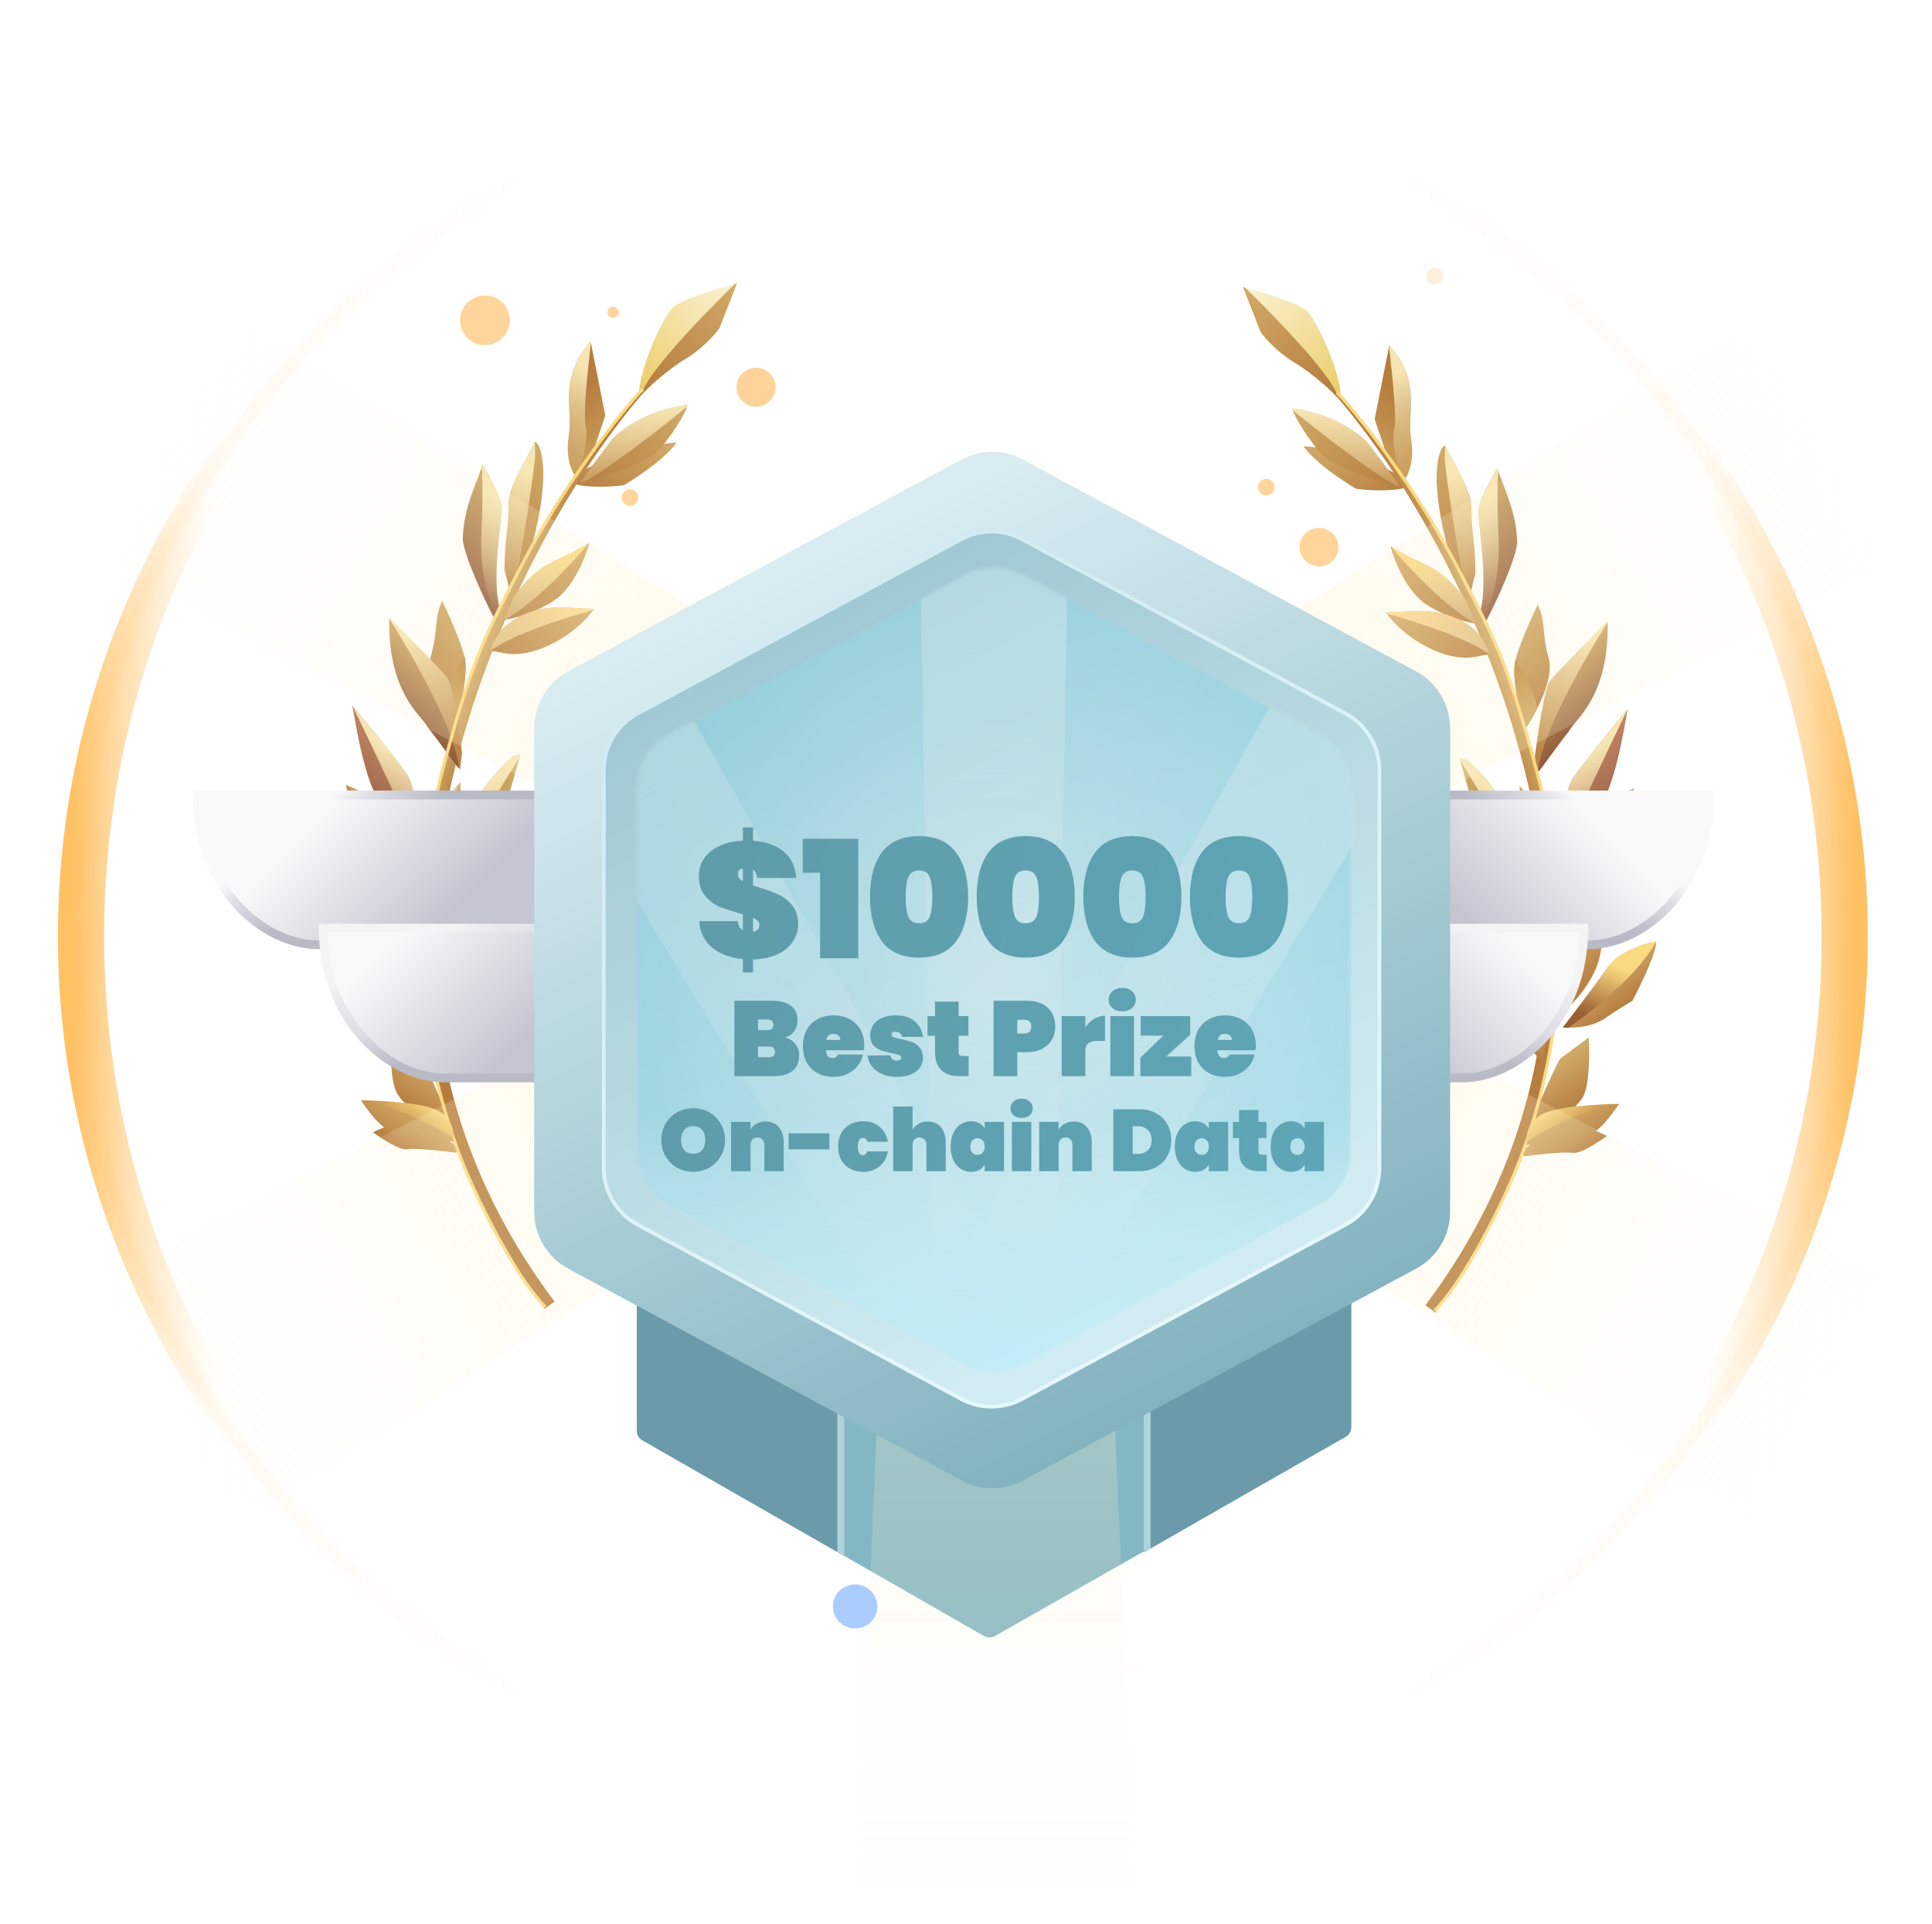 <svg width="508" height="506" viewBox="0 0 508 506" fill="none" xmlns="http://www.w3.org/2000/svg">
<path d="M167.433 376.241V270.667H355.284V375.317C355.284 376.354 354.727 377.31 353.826 377.822L261.593 430.245C260.707 430.749 259.62 430.747 258.736 430.24L168.881 378.741C167.985 378.227 167.433 377.273 167.433 376.241Z" fill="#84B7C4"/>
<path fill-rule="evenodd" clip-rule="evenodd" d="M222.03 270.667V409.202L168.881 378.741C167.985 378.227 167.433 377.273 167.433 376.241V270.667H222.03Z" fill="#6B9BAA"/>
<path fill-rule="evenodd" clip-rule="evenodd" d="M220.178 408.141V270.667H222.029V409.202L220.178 408.141Z" fill="#B0D2DD"/>
<path fill-rule="evenodd" clip-rule="evenodd" d="M300.686 269.75V408.286L353.835 377.824C354.731 377.311 355.283 376.357 355.283 375.324V269.75H300.686Z" fill="#6B9BAA"/>
<path fill-rule="evenodd" clip-rule="evenodd" d="M302.537 407.225V269.75H300.687V408.286L302.537 407.225Z" fill="#B0D2DD"/>
<path d="M110.211 277.322C110.993 277.902 115.758 288.814 118.043 294.197L119.394 300.482C115.037 297.505 105.906 290.69 104.242 287.243C102.578 283.795 102.641 275.572 102.881 271.891L110.211 277.322Z" fill="url(#paint0_linear_21_15821)"/>
<path d="M133.713 133.194C133.674 128.132 137.281 122.752 140.69 116.221C141.731 116.187 145.906 123.105 138.816 147.291L135.529 154.67C134.477 159.426 133.82 153.906 132.635 149.757C132.826 140.085 133.761 139.52 133.713 133.194Z" fill="url(#paint1_linear_21_15821)"/>
<path d="M159.005 121.236C160.631 120.428 167.544 116.995 177.918 116.378L177.918 116.378C176.943 117.669 174.14 121.379 164.139 127.556C162.593 127.921 155.108 128.413 151.323 127.37C150.477 127.952 151.417 126.685 151.687 125.879C154.259 122.249 157.378 122.044 159.005 121.236Z" fill="url(#paint2_linear_21_15821)"/>
<path fill-rule="evenodd" clip-rule="evenodd" d="M115.805 203.914C126.117 160.054 150.394 123.191 169.041 101.893L169.856 102.496C151.49 123.473 129.146 161.384 118.975 204.645C108.814 247.863 111.786 297.049 145.812 342.283L143.202 344.209C108.471 298.037 105.483 247.818 115.805 203.914Z" fill="url(#paint3_linear_21_15821)"/>
<path d="M159.152 109.268L155.304 89.809L152.745 93.197C147.588 101.706 150.647 107.747 149.517 114.961C148.613 120.733 150.696 125.061 151.808 125.717L155.707 119.547L159.152 109.268Z" fill="url(#paint4_linear_21_15821)"/>
<path fill-rule="evenodd" clip-rule="evenodd" d="M155.371 90.146C154.375 98.843 153.302 109.306 154.03 112.014C154.692 114.479 153.552 120.087 152.2 125.098L151.808 125.717C150.696 125.061 148.613 120.733 149.517 114.961C149.898 112.526 149.803 110.225 149.707 107.917C149.518 103.388 149.329 98.834 152.745 93.197L155.304 89.809L155.371 90.146Z" fill="url(#paint5_linear_21_15821)"/>
<path d="M130.522 219.151C131.626 217.151 135.169 204.477 136.803 198.39L134.851 198.957C123.268 209.246 122.423 217.428 119.99 223.676C117.556 229.925 108.739 239.244 113.537 237.264C118.336 235.284 129.142 221.651 130.522 219.151Z" fill="url(#paint6_linear_21_15821)"/>
<path fill-rule="evenodd" clip-rule="evenodd" d="M136.573 199.243C132.519 205.601 126.826 215.044 124.624 220.568C122.564 225.737 117.767 232.56 113.874 237.111C113.759 237.168 113.647 237.219 113.537 237.264C110.752 238.414 112.555 235.756 115.033 232.101C116.825 229.46 118.969 226.298 119.99 223.676C120.43 222.547 120.817 221.355 121.226 220.098C123.079 214.401 125.361 207.387 134.851 198.957L136.803 198.39C136.73 198.662 136.653 198.947 136.573 199.243Z" fill="url(#paint7_linear_21_15821)"/>
<path d="M122.207 172.98C121.258 168.855 117.839 161.272 116.248 157.997C114.057 162.915 115.281 165.332 113.377 172.225C111.854 177.739 116.989 187.063 119.747 191.036C120.962 186.736 123.156 177.105 122.207 172.98Z" fill="url(#paint8_linear_21_15821)"/>
<path fill-rule="evenodd" clip-rule="evenodd" d="M122.108 172.566C122.144 172.708 122.178 172.846 122.209 172.98C123.157 177.105 120.964 186.736 119.749 191.036C118.772 189.628 117.497 187.55 116.325 185.207C117.544 180.354 120.038 175.72 122.108 172.566Z" fill="url(#paint9_linear_21_15821)"/>
<path d="M131.8 133.035C131.536 130.424 128.399 124.644 126.863 122.08C125.459 127.079 122.035 132.845 121.679 141.389C121.532 144.921 127.042 157.273 130.209 163.058L131.303 159.591C129.177 150.97 132.129 136.299 131.8 133.035Z" fill="url(#paint10_linear_21_15821)"/>
<path d="M145.339 158.164C150.673 154.869 154.005 146.467 155.003 142.678C145.694 148.613 142.681 146.884 135.126 156.887L132.529 163.015C134.577 162.771 140.005 161.459 145.339 158.164Z" fill="url(#paint11_linear_21_15821)"/>
<path d="M111.286 225.783C108.052 215.535 96.333 208.245 90.879 206.384C97.371 225.034 101.557 220.838 105.592 226.596C108.82 231.202 111.608 233.318 112.11 233.438L111.286 225.783Z" fill="url(#paint12_linear_21_15821)"/>
<path d="M107.436 204.309C106.327 202.279 97.112 190.956 92.644 185.548C94.816 198.481 97.187 207.786 100.57 212.054C103.275 215.468 108.901 226.363 111.375 231.383C111.618 230.389 112.111 227.852 112.141 225.66C112.178 222.92 108.822 206.846 107.436 204.309Z" fill="url(#paint13_linear_21_15821)"/>
<path d="M130.473 245.786C124.426 251.371 118.857 262.174 116.829 266.878L116.271 277.033C119.982 272.905 127.712 263.77 128.945 260.255C130.177 256.739 130.477 249.144 130.473 245.786Z" fill="url(#paint14_linear_21_15821)"/>
<path d="M107.522 241.864C107.096 239.737 102.97 234.885 100.96 232.725C99.906 236.138 98.281 244.68 100.21 251.544C102.139 258.409 108.513 264.658 111.458 266.924C112.041 266.265 112.879 264.505 111.575 262.733C109.945 260.519 108.054 244.523 107.522 241.864Z" fill="url(#paint15_linear_21_15821)"/>
<path fill-rule="evenodd" clip-rule="evenodd" d="M111.011 266.57C105.836 256.863 102.409 241.874 100.888 232.963C100.912 232.881 100.936 232.802 100.96 232.725C102.97 234.885 107.096 239.737 107.522 241.864C107.655 242.529 107.873 244.027 108.15 245.936C108.983 251.66 110.353 261.072 111.575 262.733C112.879 264.505 112.041 266.265 111.458 266.924C111.317 266.815 111.167 266.697 111.011 266.57Z" fill="url(#paint16_linear_21_15821)"/>
<path d="M107.15 302.23C109.07 301.84 116.467 302.675 119.926 303.141L120.412 301.488C119.137 300.711 115.624 298.544 111.78 296.099C107.937 293.653 101.039 296.192 98.071 297.768C100.297 299.417 105.23 302.619 107.15 302.23Z" fill="url(#paint17_linear_21_15821)"/>
<path d="M176.451 81.321C178.206 78.998 188.732 75.826 193.775 74.531L189.111 86.424C187.892 88.037 184.439 91.869 180.373 94.292C176.308 96.715 170.631 101.248 169.033 103.251L168.055 102.527C169.063 94.467 174.258 84.225 176.451 81.321Z" fill="url(#paint18_linear_21_15821)"/>
<path fill-rule="evenodd" clip-rule="evenodd" d="M169.193 102.365C171.847 96.358 185.21 82.442 193.265 74.663C193.44 74.617 193.61 74.573 193.774 74.531L189.11 86.424C187.891 88.037 184.438 91.869 180.372 94.292C176.307 96.715 170.671 101.53 169.073 103.533L169.193 102.365Z" fill="url(#paint19_linear_21_15821)"/>
<g filter="url(#filter0_d_21_15821)">
<path d="M161.466 112.743C162.181 112.066 168.953 105.71 180.863 104.218C180.242 106.609 176.35 112.6 173.36 116.02C170.369 119.441 158.726 123.21 152.326 124.843C156.253 119.533 160.751 113.421 161.466 112.743Z" fill="url(#paint20_linear_21_15821)"/>
<path fill-rule="evenodd" clip-rule="evenodd" d="M180.711 104.699C180.774 104.526 180.824 104.365 180.863 104.217C168.953 105.71 162.181 112.065 161.466 112.743C160.809 113.366 156.965 118.567 153.301 123.525C152.974 123.967 152.648 124.408 152.326 124.843C152.809 124.72 153.321 124.585 153.857 124.439C162.264 119.309 174.018 110.162 180.711 104.699Z" fill="url(#paint21_linear_21_15821)"/>
</g>
<path fill-rule="evenodd" clip-rule="evenodd" d="M140.559 116.472C140.692 117.577 140.77 118.887 140.695 120.249C140.496 123.876 136.056 153.298 134.676 155.798C134.585 155.963 134.496 156.099 134.408 156.208C134.078 155.627 133.753 154.26 133.384 152.709C133.155 151.747 132.909 150.715 132.635 149.757C132.735 144.706 133.038 142.139 133.298 139.938C133.535 137.924 133.737 136.216 133.714 133.194C134.125 128.134 136.111 124.554 138.608 120.056C139.232 118.931 139.888 117.749 140.559 116.472Z" fill="url(#paint22_linear_21_15821)"/>
<path fill-rule="evenodd" clip-rule="evenodd" d="M130.564 161.935C128.057 156.858 126.182 149.903 126.559 140.979C126.972 131.209 126.888 125.728 126.636 122.844C126.716 122.587 126.792 122.333 126.863 122.08C128.399 124.644 131.536 130.424 131.8 133.035C131.905 134.079 131.675 136.292 131.382 139.1C130.76 145.068 129.857 153.729 131.303 159.591L130.564 161.935Z" fill="url(#paint23_linear_21_15821)"/>
<path fill-rule="evenodd" clip-rule="evenodd" d="M154.94 142.719C151.911 144.644 149.551 145.757 147.481 146.734C143.224 148.743 140.199 150.17 135.126 156.886L132.529 163.014C132.624 163.003 132.726 162.989 132.834 162.973C141.005 158.243 150.461 148.141 154.94 142.719Z" fill="url(#paint24_linear_21_15821)"/>
<g filter="url(#filter1_d_21_15821)">
<path d="M128.878 168.864C129.692 169.131 129.67 168.876 132.012 169.424C140.525 171.418 151.647 164.418 156.206 157.91L147.864 157.517C135.17 157.371 130.012 164.671 128.878 168.864Z" fill="url(#paint25_linear_21_15821)"/>
<path fill-rule="evenodd" clip-rule="evenodd" d="M155.998 158.201C156.069 158.104 156.138 158.007 156.206 157.91L147.864 157.517C135.17 157.372 130.012 164.671 128.878 168.864C128.908 168.874 128.938 168.883 128.966 168.891C134.553 164.684 148.54 160.221 155.998 158.201Z" fill="url(#paint26_linear_21_15821)"/>
</g>
<g filter="url(#filter2_d_21_15821)">
<path d="M115.376 175.97C114.071 174.199 104.675 164.687 100.14 160.152C99.676 179.938 108.512 185.73 110.306 189.073C114.584 194.508 117.642 199.205 118.741 200.104L119.265 195.711C118.512 189.869 116.68 177.742 115.376 175.97Z" fill="url(#paint27_linear_21_15821)"/>
<path fill-rule="evenodd" clip-rule="evenodd" d="M100.135 160.46C99.841 176.195 105.46 182.987 108.592 186.772C109.349 187.687 109.961 188.426 110.308 189.074C112.259 191.552 113.956 193.876 115.329 195.757C116.722 197.667 117.783 199.119 118.437 199.812C117.683 190.219 106.808 171.004 100.135 160.46Z" fill="url(#paint28_linear_21_15821)"/>
</g>
<path fill-rule="evenodd" clip-rule="evenodd" d="M112.028 227.511C107.906 217.514 98.558 197.757 92.7 185.611C97.187 191.043 106.334 202.285 107.438 204.307C108.825 206.844 112.181 222.918 112.143 225.659C112.135 226.263 112.092 226.894 112.028 227.511Z" fill="url(#paint29_linear_21_15821)"/>
<g filter="url(#filter3_d_21_15821)">
<path d="M113.561 221.426C114.136 212.592 118.75 205.811 120.985 203.525L121.276 208.522C125.263 221.541 117.209 232.516 112.684 236.377C112.737 235.074 112.986 230.26 113.561 221.426Z" fill="url(#paint30_linear_21_15821)"/>
<path fill-rule="evenodd" clip-rule="evenodd" d="M120.928 203.584C118.567 208.2 116.397 216.703 115.933 231.74C114.767 233.471 113.754 234.955 112.875 236.213C112.811 236.269 112.747 236.324 112.685 236.377C112.737 235.074 112.987 230.26 113.562 221.426C114.132 212.667 118.673 205.926 120.928 203.584Z" fill="url(#paint31_linear_21_15821)"/>
</g>
<path fill-rule="evenodd" clip-rule="evenodd" d="M111.897 233.341C108.989 224.631 97.406 212.499 90.95 206.578C95.334 219.093 98.663 221.194 101.609 223.052C103 223.93 104.305 224.753 105.594 226.594C108.501 230.742 111.052 232.87 111.897 233.341Z" fill="url(#paint32_linear_21_15821)"/>
<path d="M169.033 102.244C163.209 108.497 147.931 127.624 136.339 150.236C128.019 166.466 124.224 172.461 116.062 203.653C114.131 211.03 110.382 229.942 110.825 246.576C110.173 257.08 111.946 284.848 124.25 311.88C127.758 319.68 136.503 336.962 143.411 343.691" stroke="#FADA81" stroke-width="0.845"/>
<g filter="url(#filter4_d_21_15821)">
<path d="M114.936 248.867C117.126 243.696 117.298 239.798 117.975 238.789C121.934 249.02 122.8 258.972 123.088 260.946C123.317 262.526 117.907 271.954 115.173 276.47L111.936 258.22C113.19 251.851 112.339 254.995 114.936 248.867Z" fill="url(#paint33_linear_21_15821)"/>
<path fill-rule="evenodd" clip-rule="evenodd" d="M118.383 239.871C118.251 239.511 118.115 239.15 117.975 238.789C117.706 239.19 117.517 240.045 117.25 241.255C116.844 243.093 116.257 245.749 114.936 248.867C113.625 251.962 113.193 252.692 112.925 253.476C112.662 254.246 112.557 255.067 111.936 258.22L115.097 276.039C118.534 268.081 118.773 249.964 118.383 239.871Z" fill="url(#paint34_linear_21_15821)"/>
</g>
<g filter="url(#filter5_d_21_15821)">
<path d="M100.173 251.263C97.369 247.172 90.59 245.001 87.552 244.427C86.577 245.718 91.173 255.33 93.592 259.974C94.597 260.551 97.477 262.299 100.962 264.68C104.448 267.062 109.713 267.222 111.91 267.004C109.166 263.462 102.977 255.353 100.173 251.263Z" fill="url(#paint35_linear_21_15821)"/>
<path fill-rule="evenodd" clip-rule="evenodd" d="M110.387 267.075C110.981 267.073 111.499 267.045 111.91 267.004C109.166 263.462 102.977 255.353 100.173 251.263C97.369 247.172 90.59 245.001 87.552 244.427C87.525 244.463 87.502 244.504 87.484 244.552C89.809 249.035 96.224 256.906 110.387 267.075Z" fill="url(#paint36_linear_21_15821)"/>
</g>
<g filter="url(#filter6_d_21_15821)">
<path d="M115.393 289.97C111.582 287.75 100.159 287.154 94.924 287.133C101.731 296.958 102.826 294.498 108.161 298.199C112.428 301.16 117.235 298.967 119.105 297.501C119.455 295.915 119.204 292.19 115.393 289.97Z" fill="url(#paint37_linear_21_15821)"/>
<path fill-rule="evenodd" clip-rule="evenodd" d="M119.18 297.038C108.455 290.429 99.659 287.885 94.978 287.211C99.674 293.974 101.64 294.861 104.187 296.011C105.306 296.516 106.537 297.072 108.16 298.198C108.517 298.446 108.878 298.658 109.24 298.837C110.107 299.101 110.96 299.357 111.793 299.602C114.888 299.989 117.757 298.556 119.104 297.5C119.135 297.362 119.161 297.207 119.18 297.038Z" fill="url(#paint38_linear_21_15821)"/>
</g>
<path d="M410.396 278.277C409.614 278.856 404.849 289.768 402.564 295.152L401.214 301.436C405.571 298.459 414.701 291.644 416.365 288.197C418.029 284.749 417.966 276.526 417.726 272.845L410.396 278.277Z" fill="url(#paint39_linear_21_15821)"/>
<path d="M386.895 134.148C386.933 129.087 383.327 123.707 379.918 117.175C378.876 117.141 374.701 124.059 381.792 148.245L385.078 155.624C386.13 160.38 386.788 154.86 387.973 150.711C387.781 141.04 386.846 140.474 386.895 134.148Z" fill="url(#paint40_linear_21_15821)"/>
<path d="M361.602 122.19C359.976 121.382 353.063 117.949 342.689 117.332L342.689 117.332C343.664 118.623 346.467 122.333 356.468 128.511C358.014 128.875 365.499 129.368 369.284 128.325C370.13 128.906 369.19 127.639 368.92 126.833C366.348 123.203 363.229 122.998 361.602 122.19Z" fill="url(#paint41_linear_21_15821)"/>
<path fill-rule="evenodd" clip-rule="evenodd" d="M404.802 204.87C394.491 161.01 370.213 124.147 351.566 102.848L350.751 103.452C369.117 124.429 391.461 162.339 401.632 205.601C411.793 248.819 408.821 298.004 374.795 343.239L377.405 345.165C412.136 298.992 415.124 248.773 404.802 204.87Z" fill="url(#paint42_linear_21_15821)"/>
<path d="M361.455 110.222L365.303 90.763L367.862 94.151C373.019 102.66 369.96 108.701 371.09 115.916C371.995 121.687 369.912 126.015 368.799 126.672L364.901 120.502L361.455 110.222Z" fill="url(#paint43_linear_21_15821)"/>
<path fill-rule="evenodd" clip-rule="evenodd" d="M365.236 91.102C366.232 99.798 367.305 110.26 366.577 112.969C365.915 115.433 367.055 121.041 368.407 126.052L368.799 126.672C369.912 126.015 371.995 121.687 371.09 115.916C370.709 113.48 370.805 111.179 370.901 108.871C371.089 104.342 371.278 99.788 367.862 94.151L365.303 90.763L365.236 91.102Z" fill="url(#paint44_linear_21_15821)"/>
<path d="M390.084 220.105C388.98 218.105 385.437 205.431 383.803 199.345L385.755 199.911C397.338 210.201 398.183 218.382 400.616 224.631C403.05 230.88 411.867 240.199 407.069 238.218C402.27 236.238 391.464 222.605 390.084 220.105Z" fill="url(#paint45_linear_21_15821)"/>
<path fill-rule="evenodd" clip-rule="evenodd" d="M384.034 200.201C388.088 206.559 393.779 215.999 395.981 221.522C398.041 226.691 402.837 233.514 406.73 238.064C406.846 238.122 406.959 238.173 407.069 238.218C409.854 239.368 408.051 236.71 405.573 233.055C403.781 230.414 401.637 227.252 400.616 224.631C400.176 223.501 399.788 222.309 399.38 221.052C397.527 215.356 395.245 208.341 385.755 199.911L383.803 199.345C383.876 199.617 383.953 199.903 384.034 200.201Z" fill="url(#paint46_linear_21_15821)"/>
<path d="M398.399 173.935C399.348 169.81 402.767 162.228 404.358 158.952C406.549 163.871 405.325 166.287 407.229 173.18C408.752 178.695 403.617 188.018 400.859 191.991C399.644 187.691 397.45 178.06 398.399 173.935Z" fill="url(#paint47_linear_21_15821)"/>
<path fill-rule="evenodd" clip-rule="evenodd" d="M398.499 173.522C398.463 173.663 398.43 173.801 398.399 173.935C397.45 178.061 399.643 187.691 400.859 191.991C401.836 190.584 403.111 188.505 404.283 186.162C403.063 181.31 400.569 176.676 398.499 173.522Z" fill="url(#paint48_linear_21_15821)"/>
<path d="M388.807 133.989C389.07 131.378 392.207 125.598 393.743 123.035C395.147 128.033 398.571 133.8 398.927 142.343C399.074 145.875 393.564 158.227 390.397 164.012L389.303 160.545C391.429 151.924 388.477 137.253 388.807 133.989Z" fill="url(#paint49_linear_21_15821)"/>
<path d="M375.269 159.118C369.935 155.824 366.604 147.422 365.605 143.633C374.915 149.567 377.928 147.838 385.483 157.841L388.079 163.969C386.032 163.725 380.603 162.413 375.269 159.118Z" fill="url(#paint50_linear_21_15821)"/>
<path d="M409.319 226.737C412.554 216.489 424.273 209.199 429.727 207.339C423.235 225.988 419.049 221.792 415.014 227.55C411.786 232.156 408.998 234.272 408.496 234.392L409.319 226.737Z" fill="url(#paint51_linear_21_15821)"/>
<path d="M413.171 205.263C414.28 203.233 423.495 191.91 427.963 186.503C425.791 199.435 423.42 208.741 420.038 213.008C417.332 216.422 411.707 227.317 409.232 232.338C408.989 231.343 408.496 228.807 408.466 226.615C408.429 223.874 411.785 207.8 413.171 205.263Z" fill="url(#paint52_linear_21_15821)"/>
<path d="M390.133 246.741C396.18 252.325 401.749 263.128 403.777 267.832L404.335 277.987C400.624 273.859 392.894 264.724 391.661 261.209C390.429 257.694 390.129 250.099 390.133 246.741Z" fill="url(#paint53_linear_21_15821)"/>
<path d="M413.085 242.82C413.511 240.693 417.637 235.841 419.647 233.68C420.701 237.093 422.326 245.636 420.397 252.5C418.468 259.364 412.095 265.613 409.149 267.88C408.567 267.221 407.728 265.46 409.032 263.689C410.662 261.474 412.553 245.479 413.085 242.82Z" fill="url(#paint54_linear_21_15821)"/>
<path fill-rule="evenodd" clip-rule="evenodd" d="M409.597 267.525C414.771 257.818 418.198 242.83 419.719 233.919C419.695 233.837 419.671 233.757 419.647 233.68C417.637 235.841 413.511 240.693 413.085 242.82C412.952 243.485 412.734 244.983 412.457 246.891C411.624 252.615 410.255 262.028 409.032 263.689C407.728 265.46 408.567 267.221 409.149 267.88C409.291 267.771 409.44 267.652 409.597 267.525Z" fill="url(#paint55_linear_21_15821)"/>
<path d="M413.458 303.184C411.538 302.795 404.14 303.629 400.681 304.095L400.195 302.443C401.471 301.665 404.983 299.499 408.827 297.053C412.671 294.608 419.568 297.147 422.536 298.722C420.31 300.371 415.377 303.573 413.458 303.184Z" fill="url(#paint56_linear_21_15821)"/>
<path d="M344.154 82.275C342.4 79.952 331.874 76.78 326.831 75.485L331.495 87.378C332.714 88.991 336.167 92.824 340.233 95.246C344.298 97.669 349.975 102.202 351.573 104.206L352.55 103.482C351.543 95.421 346.348 85.18 344.154 82.275Z" fill="url(#paint57_linear_21_15821)"/>
<path fill-rule="evenodd" clip-rule="evenodd" d="M351.413 103.319C348.759 97.312 335.396 83.396 327.341 75.617C327.166 75.571 326.996 75.527 326.832 75.485L331.496 87.378C332.715 88.991 336.168 92.824 340.234 95.246C344.299 97.669 349.935 102.485 351.533 104.488L351.413 103.319Z" fill="url(#paint58_linear_21_15821)"/>
<g filter="url(#filter7_d_21_15821)">
<path d="M359.142 113.698C358.426 113.02 351.655 106.664 339.745 105.172C340.366 107.564 344.258 113.554 347.248 116.975C350.238 120.395 361.882 124.165 368.281 125.798C364.355 120.487 359.857 114.376 359.142 113.698Z" fill="url(#paint59_linear_21_15821)"/>
<path fill-rule="evenodd" clip-rule="evenodd" d="M339.896 105.653C339.834 105.48 339.783 105.319 339.745 105.172C351.655 106.664 358.426 113.02 359.142 113.698C359.798 114.32 363.643 119.522 367.306 124.479C367.634 124.922 367.959 125.362 368.281 125.798C367.799 125.675 367.287 125.539 366.751 125.393C358.344 120.264 346.589 111.117 339.896 105.653Z" fill="url(#paint60_linear_21_15821)"/>
</g>
<path fill-rule="evenodd" clip-rule="evenodd" d="M380.05 117.429C379.917 118.534 379.84 119.843 379.914 121.205C380.113 124.832 384.553 154.254 385.933 156.754C386.024 156.918 386.113 157.053 386.2 157.162C386.53 156.581 386.855 155.214 387.224 153.663C387.453 152.702 387.699 151.67 387.973 150.711C387.872 145.661 387.57 143.094 387.31 140.892C387.073 138.878 386.871 137.171 386.894 134.148C386.483 129.088 384.496 125.509 382 121.01C381.377 119.886 380.721 118.705 380.05 117.429Z" fill="url(#paint61_linear_21_15821)"/>
<path fill-rule="evenodd" clip-rule="evenodd" d="M390.042 162.887C392.548 157.81 394.423 150.856 394.045 141.933C393.632 132.158 393.717 126.677 393.969 123.794C393.889 123.539 393.813 123.286 393.743 123.035C392.207 125.598 389.07 131.378 388.807 133.989C388.701 135.034 388.932 137.246 389.224 140.054C389.846 146.022 390.749 154.683 389.303 160.545L390.042 162.887Z" fill="url(#paint62_linear_21_15821)"/>
<path fill-rule="evenodd" clip-rule="evenodd" d="M365.673 143.676C368.7 145.6 371.06 146.714 373.129 147.69C377.387 149.699 380.412 151.126 385.485 157.842L388.081 163.97C387.988 163.959 387.888 163.946 387.781 163.93C379.611 159.203 370.155 149.1 365.673 143.676Z" fill="url(#paint63_linear_21_15821)"/>
<g filter="url(#filter8_d_21_15821)">
<path d="M391.734 169.816C390.92 170.084 390.942 169.828 388.601 170.376C380.087 172.37 368.965 165.37 364.406 158.863L372.748 158.47C385.442 158.324 390.6 165.624 391.734 169.816Z" fill="url(#paint64_linear_21_15821)"/>
<path fill-rule="evenodd" clip-rule="evenodd" d="M364.613 159.152C364.543 159.056 364.474 158.959 364.406 158.863L372.748 158.47C385.442 158.324 390.6 165.624 391.734 169.816C391.704 169.826 391.675 169.835 391.646 169.844C386.061 165.637 372.072 161.172 364.613 159.152Z" fill="url(#paint65_linear_21_15821)"/>
</g>
<g filter="url(#filter9_d_21_15821)">
<path d="M405.233 176.925C406.537 175.153 415.933 165.641 420.469 161.106C420.933 180.893 412.097 186.685 410.302 190.027C406.024 195.462 402.967 200.16 401.867 201.058L401.343 196.665C402.096 190.823 403.929 178.696 405.233 176.925Z" fill="url(#paint66_linear_21_15821)"/>
<path fill-rule="evenodd" clip-rule="evenodd" d="M420.473 161.416C420.767 177.149 415.148 183.94 412.017 187.725C411.26 188.64 410.648 189.379 410.301 190.026C408.35 192.504 406.653 194.829 405.28 196.71C403.887 198.618 402.827 200.07 402.173 200.763C402.93 191.169 413.802 171.959 420.473 161.416Z" fill="url(#paint67_linear_21_15821)"/>
</g>
<path fill-rule="evenodd" clip-rule="evenodd" d="M408.583 228.467C412.705 218.47 422.053 198.714 427.912 186.567C423.424 192 414.277 203.242 413.173 205.263C411.786 207.8 408.43 223.875 408.468 226.615C408.476 227.219 408.519 227.85 408.583 228.467Z" fill="url(#paint68_linear_21_15821)"/>
<g filter="url(#filter10_d_21_15821)">
<path d="M407.047 222.38C406.472 213.546 401.859 206.766 399.624 204.48L399.333 209.476C395.346 222.495 403.399 233.471 407.924 237.331C407.871 236.028 407.622 231.214 407.047 222.38Z" fill="url(#paint69_linear_21_15821)"/>
<path fill-rule="evenodd" clip-rule="evenodd" d="M399.679 204.539C402.04 209.154 404.211 217.658 404.675 232.694C405.841 234.426 406.854 235.91 407.733 237.167C407.797 237.224 407.86 237.278 407.923 237.332C407.87 236.029 407.621 231.215 407.046 222.381C406.476 213.621 401.935 206.88 399.679 204.539Z" fill="url(#paint70_linear_21_15821)"/>
</g>
<path fill-rule="evenodd" clip-rule="evenodd" d="M408.712 234.296C411.619 225.586 423.202 213.454 429.658 207.533C425.275 220.048 421.945 222.149 419 224.008C417.609 224.885 416.304 225.709 415.014 227.549C412.107 231.697 409.557 233.825 408.712 234.296Z" fill="url(#paint71_linear_21_15821)"/>
<path d="M351.575 103.198C357.399 109.451 372.676 128.578 384.268 151.191C392.588 167.42 396.383 173.415 404.546 204.608C406.476 211.984 410.226 230.896 409.782 247.53C410.434 258.035 408.661 285.802 396.358 312.834C392.849 320.634 384.105 337.916 377.196 344.646" stroke="#FADA81" stroke-width="0.845"/>
<g filter="url(#filter11_d_21_15821)">
<path d="M405.672 249.822C403.481 244.651 403.31 240.752 402.633 239.744C398.674 249.975 397.807 259.927 397.52 261.901C397.29 263.48 402.701 272.908 405.435 277.425L408.671 259.174C407.418 252.806 408.269 255.95 405.672 249.822Z" fill="url(#paint72_linear_21_15821)"/>
<path fill-rule="evenodd" clip-rule="evenodd" d="M402.224 240.829C402.357 240.468 402.493 240.106 402.633 239.744C402.902 240.144 403.091 241 403.358 242.21C403.764 244.048 404.351 246.704 405.672 249.822C406.983 252.916 407.415 253.647 407.683 254.431C407.946 255.2 408.051 256.022 408.671 259.174L405.511 276.995C402.074 269.038 401.834 250.924 402.224 240.829Z" fill="url(#paint73_linear_21_15821)"/>
</g>
<g filter="url(#filter12_d_21_15821)">
<path d="M420.436 252.217C423.24 248.126 430.019 245.955 433.057 245.381C434.032 246.672 429.436 256.284 427.017 260.929C426.012 261.505 423.132 263.253 419.647 265.635C416.161 268.016 410.896 268.176 408.699 267.959C411.443 264.416 417.632 256.308 420.436 252.217Z" fill="url(#paint74_linear_21_15821)"/>
<path fill-rule="evenodd" clip-rule="evenodd" d="M410.222 268.029C409.628 268.027 409.11 267.999 408.699 267.959C411.443 264.416 417.632 256.308 420.436 252.217C423.24 248.126 430.018 245.955 433.057 245.381C433.084 245.417 433.106 245.459 433.125 245.506C430.8 249.989 424.385 257.86 410.222 268.029Z" fill="url(#paint75_linear_21_15821)"/>
</g>
<g filter="url(#filter13_d_21_15821)">
<path d="M405.213 290.924C409.024 288.704 420.447 288.108 425.682 288.088C418.875 297.912 417.78 295.452 412.445 299.153C408.178 302.114 403.371 299.921 401.502 298.455C401.151 296.87 401.402 293.144 405.213 290.924Z" fill="url(#paint76_linear_21_15821)"/>
<path fill-rule="evenodd" clip-rule="evenodd" d="M401.427 297.993C412.152 291.383 420.948 288.839 425.629 288.165C420.933 294.928 418.967 295.816 416.42 296.966C415.301 297.471 414.07 298.026 412.446 299.153C412.089 299.4 411.729 299.612 411.366 299.791C410.5 300.056 409.647 300.312 408.814 300.557C405.719 300.943 402.849 299.511 401.503 298.455C401.472 298.316 401.446 298.162 401.427 297.993Z" fill="url(#paint77_linear_21_15821)"/>
</g>
<path d="M320.679 246.052L507.216 342.11L470.111 405.762L292.851 293.791L320.679 246.052Z" fill="url(#paint78_linear_21_15821)"/>
<path d="M289.687 297.486L298.963 505.514H224.754L234.03 297.486H289.687Z" fill="url(#paint79_linear_21_15821)"/>
<path d="M229.594 294.451L52.334 406.422L15.229 342.77L201.766 246.712L229.594 294.451Z" fill="url(#paint80_linear_21_15821)"/>
<path d="M320.679 238.342L507.216 142.284L470.111 78.632L292.851 190.603L320.679 238.342Z" fill="url(#paint81_linear_21_15821)"/>
<path d="M229.594 189.943L52.334 77.972L15.229 141.624L201.766 237.682L229.594 189.943Z" fill="url(#paint82_linear_21_15821)"/>
<g filter="url(#filter14_f_21_15821)">
<path fill-rule="evenodd" clip-rule="evenodd" d="M251.56 18.513C124.581 18.513 21.644 120.465 21.644 246.229C21.644 371.994 124.581 473.946 251.56 473.946V477.458C122.623 477.458 18.098 373.933 18.098 246.229C18.098 118.525 122.623 15 251.56 15V18.513Z" fill="url(#paint83_linear_21_15821)"/>
</g>
<g filter="url(#filter15_f_21_15821)">
<path fill-rule="evenodd" clip-rule="evenodd" d="M252.995 18.513C126.016 18.513 27.382 120.465 27.382 246.229C27.382 371.994 126.016 473.946 252.995 473.946V477.458C124.058 477.458 15.229 373.934 15.229 246.229C15.229 118.525 124.058 15.001 252.995 15.001V18.513Z" fill="url(#paint84_linear_21_15821)"/>
</g>
<g filter="url(#filter16_f_21_15821)">
<path fill-rule="evenodd" clip-rule="evenodd" d="M254.79 18.512C381.769 18.512 484.706 120.465 484.706 246.229C484.706 371.993 381.769 473.946 254.79 473.946V477.458C383.728 477.458 488.252 373.933 488.252 246.229C488.252 118.525 383.728 15 254.79 15V18.512Z" fill="url(#paint85_linear_21_15821)"/>
</g>
<g filter="url(#filter17_f_21_15821)">
<path fill-rule="evenodd" clip-rule="evenodd" d="M253.355 18.513C380.334 18.513 478.968 120.465 478.968 246.23C478.968 371.994 380.334 473.946 253.355 473.946V477.459C382.293 477.459 491.121 373.934 491.121 246.23C491.121 118.525 382.293 15.001 253.355 15.001V18.513Z" fill="url(#paint86_linear_21_15821)"/>
</g>
<g filter="url(#filter18_f_21_15821)">
<ellipse cx="127.526" cy="84.237" rx="6.575" ry="6.512" fill="#FFD59B"/>
</g>
<g filter="url(#filter19_f_21_15821)">
<ellipse cx="165.661" cy="130.864" rx="2.192" ry="2.171" fill="#FFD59B"/>
</g>
<g opacity="0.38" filter="url(#filter20_f_21_15821)">
<ellipse cx="377.197" cy="72.608" rx="2.192" ry="2.171" fill="#FFD59B"/>
</g>
<g filter="url(#filter21_f_21_15821)">
<ellipse cx="332.962" cy="128.103" rx="2.192" ry="2.171" fill="#FFD59B"/>
</g>
<g filter="url(#filter22_f_21_15821)">
<ellipse cx="161.204" cy="82.12" rx="1.474" ry="1.46" fill="#FFD59B"/>
</g>
<g filter="url(#filter23_f_21_15821)">
<ellipse cx="198.803" cy="101.837" rx="5.161" ry="5.111" fill="#FDD39A"/>
</g>
<g filter="url(#filter24_f_21_15821)">
<ellipse cx="346.836" cy="143.888" rx="5.114" ry="5.065" fill="#FFD59B"/>
</g>
<g filter="url(#filter25_f_21_15821)">
<ellipse cx="224.836" cy="422.456" rx="5.844" ry="5.788" fill="#AACCFF"/>
</g>
<g filter="url(#filter26_d_21_15821)">
<path d="M355.682 240.453L355.682 201.053L449.607 201.053C449.607 225.678 432.03 240.453 417.749 240.453L355.682 240.453Z" fill="url(#paint87_linear_21_15821)"/>
<path d="M355.682 240.453L355.682 201.053L449.607 201.053C449.607 225.678 432.03 240.453 417.749 240.453L355.682 240.453Z" stroke="url(#paint88_linear_21_15821)" stroke-width="2.294"/>
<path d="M322.531 275.475L322.531 236.075L416.457 236.075C416.457 260.7 398.88 275.475 384.599 275.475L322.531 275.475Z" fill="url(#paint89_linear_21_15821)"/>
<path d="M322.531 275.475L322.531 236.075L416.457 236.075C416.457 260.7 398.88 275.475 384.599 275.475L322.531 275.475Z" stroke="url(#paint90_linear_21_15821)" stroke-width="2.294"/>
<path d="M145.759 240.453L145.759 201.053L51.834 201.053C51.834 225.678 69.41 240.453 83.692 240.453L145.759 240.453Z" fill="url(#paint91_linear_21_15821)"/>
<path d="M145.759 240.453L145.759 201.053L51.834 201.053C51.834 225.678 69.41 240.453 83.692 240.453L145.759 240.453Z" stroke="url(#paint92_linear_21_15821)" stroke-width="2.294"/>
<path d="M178.909 275.475L178.909 236.075L84.984 236.075C84.984 260.7 102.561 275.475 116.842 275.475L178.909 275.475Z" fill="url(#paint93_linear_21_15821)"/>
<path d="M178.909 275.475L178.909 236.075L84.984 236.075C84.984 260.7 102.561 275.475 116.842 275.475L178.909 275.475Z" stroke="url(#paint94_linear_21_15821)" stroke-width="2.294"/>
<path d="M252.813 112.848L149.395 168.568C143.891 171.534 140.459 177.281 140.459 183.534L140.459 310.651C140.459 316.903 143.891 322.651 149.395 325.617L252.813 381.336C257.846 384.048 263.906 384.048 268.939 381.336L372.357 325.617C377.861 322.651 381.293 316.903 381.293 310.651L381.293 183.534C381.293 177.281 377.861 171.534 372.357 168.568L268.939 112.848C263.906 110.136 257.846 110.136 252.813 112.848Z" fill="url(#paint95_linear_21_15821)"/>
<path d="M252.698 133.823L167.665 179.637C162.181 182.592 158.762 188.318 158.762 194.547L158.762 299.156C158.762 305.385 162.181 311.111 167.665 314.065L252.698 359.88C257.713 362.582 263.75 362.582 268.765 359.88L353.798 314.065C359.282 311.111 362.701 305.385 362.701 299.156L362.701 194.547C362.701 188.318 359.282 182.592 353.798 179.637L268.765 133.823C263.75 131.121 257.713 131.121 252.698 133.823Z" fill="url(#paint96_linear_21_15821)"/>
<g filter="url(#filter27_f_21_15821)">
<path d="M252.698 133.823L167.665 179.637C162.181 182.592 158.762 188.318 158.762 194.547L158.762 299.156C158.762 305.385 162.181 311.111 167.665 314.065L252.698 359.88C257.713 362.582 263.75 362.582 268.765 359.88L353.798 314.065C359.282 311.111 362.701 305.385 362.701 299.156L362.701 194.547C362.701 188.318 359.282 182.592 353.798 179.637L268.765 133.823C263.75 131.121 257.713 131.121 252.698 133.823Z" stroke="url(#paint97_linear_21_15821)"/>
</g>
<g opacity="0.5">
<mask id="mask0_21_15821" style="mask-type:alpha" maskUnits="userSpaceOnUse" x="167" y="141" width="189" height="212">
<path d="M253.722 143.146L175.906 185.034C170.687 187.844 167.432 193.292 167.432 199.219L167.432 294.855C167.432 300.783 170.687 306.231 175.906 309.041L253.722 350.929C258.489 353.495 264.226 353.495 268.994 350.929L346.809 309.041C352.028 306.231 355.283 300.783 355.283 294.855L355.283 199.219C355.283 193.292 352.028 187.844 346.809 185.034L268.994 143.146C264.226 140.58 258.489 140.58 253.722 143.146Z" fill="#A6D3DE"/>
</mask>
<g mask="url(#mask0_21_15821)">
<path d="M253.722 143.146L175.906 185.034C170.687 187.844 167.432 193.292 167.432 199.219L167.432 294.855C167.432 300.783 170.687 306.231 175.906 309.041L253.722 350.929C258.489 353.495 264.226 353.495 268.994 350.929L346.809 309.041C352.028 306.231 355.283 300.783 355.283 294.855L355.283 199.219C355.283 193.292 352.028 187.844 346.809 185.034L268.994 143.146C264.226 140.58 258.489 140.58 253.722 143.146Z" fill="url(#paint98_radial_21_15821)"/>
<path opacity="0.5" d="M245.656 359.306L241.925 134.759H280.791L277.059 359.306H245.656Z" fill="url(#paint99_linear_21_15821)"/>
<path opacity="0.5" d="M245.156 357.314L128.567 164.698L162.225 145.451L272.352 341.763L245.156 357.314Z" fill="url(#paint100_linear_21_15821)"/>
<path opacity="0.5" d="M241.917 341.763L352.044 145.451L385.703 164.698L269.113 357.314L241.917 341.763Z" fill="url(#paint101_linear_21_15821)"/>
<rect x="167.432" y="234.201" width="187.851" height="120.828" fill="url(#paint102_linear_21_15821)"/>
<g filter="url(#filter28_i_21_15821)">
<path d="M253.722 143.146L175.906 185.034C170.687 187.844 167.432 193.292 167.432 199.219L167.432 294.855C167.432 300.783 170.687 306.231 175.906 309.041L253.722 350.929C258.489 353.495 264.226 353.495 268.994 350.929L346.809 309.041C352.028 306.231 355.283 300.783 355.283 294.855L355.283 199.219C355.283 193.292 352.028 187.844 346.809 185.034L268.994 143.146C264.226 140.58 258.489 140.58 253.722 143.146Z" fill="#AFF5F1" fill-opacity="0.03"/>
</g>
</g>
</g>
<g filter="url(#filter29_i_21_15821)">
<path d="M209.868 231.013C209.868 232.733 209.395 234.281 208.449 235.657C207.532 237.033 206.184 238.137 204.407 238.968C202.63 239.799 200.494 240.244 198 240.301V243.741H195.334V240.215C192.009 239.9 189.314 238.896 187.25 237.205C185.186 235.514 184.054 233.192 183.853 230.239H194.001C194.087 231.414 194.531 232.217 195.334 232.647V228.433C192.84 227.745 190.862 227.114 189.4 226.541C187.967 225.968 186.662 225.022 185.487 223.703C184.34 222.384 183.767 220.593 183.767 218.328C183.767 216.465 184.283 214.859 185.315 213.512C186.347 212.136 187.737 211.075 189.486 210.33C191.235 209.585 193.184 209.169 195.334 209.083V205.6H198V209.083C201.411 209.312 204.106 210.273 206.084 211.964C208.062 213.627 209.151 215.934 209.352 218.887H199.075C198.96 217.798 198.602 217.067 198 216.694V220.865C199.003 221.152 199.476 221.295 199.419 221.295C201.569 221.954 203.332 222.614 204.708 223.273C206.113 223.904 207.317 224.85 208.32 226.111C209.352 227.372 209.868 229.006 209.868 231.013ZM194.001 217.898C194.001 218.643 194.445 219.274 195.334 219.79V216.35C194.445 216.522 194.001 217.038 194.001 217.898ZM198 233.034C199.118 232.805 199.677 232.203 199.677 231.228C199.677 230.483 199.118 229.852 198 229.336V233.034ZM211.074 217.511V208.567H225.651V240H215.632V217.511H211.074ZM228.764 223.832C228.764 218.873 229.811 214.974 231.903 212.136C234.025 209.298 237.278 207.879 241.664 207.879C246.022 207.879 249.261 209.312 251.382 212.179C253.504 215.017 254.564 218.901 254.564 223.832C254.564 228.791 253.504 232.704 251.382 235.571C249.261 238.409 246.022 239.828 241.664 239.828C237.278 239.828 234.025 238.409 231.903 235.571C229.811 232.704 228.764 228.791 228.764 223.832ZM245.147 223.832C245.147 221.539 244.918 219.819 244.459 218.672C244.001 217.497 243.069 216.909 241.664 216.909C240.231 216.909 239.285 217.497 238.826 218.672C238.368 219.819 238.138 221.539 238.138 223.832C238.138 226.154 238.368 227.903 238.826 229.078C239.285 230.225 240.231 230.798 241.664 230.798C243.069 230.798 244.001 230.225 244.459 229.078C244.918 227.903 245.147 226.154 245.147 223.832ZM256.805 223.832C256.805 218.873 257.851 214.974 259.944 212.136C262.065 209.298 265.319 207.879 269.705 207.879C274.062 207.879 277.302 209.312 279.423 212.179C281.544 215.017 282.605 218.901 282.605 223.832C282.605 228.791 281.544 232.704 279.423 235.571C277.302 238.409 274.062 239.828 269.705 239.828C265.319 239.828 262.065 238.409 259.944 235.571C257.851 232.704 256.805 228.791 256.805 223.832ZM273.188 223.832C273.188 221.539 272.959 219.819 272.5 218.672C272.041 217.497 271.11 216.909 269.705 216.909C268.272 216.909 267.326 217.497 266.867 218.672C266.408 219.819 266.179 221.539 266.179 223.832C266.179 226.154 266.408 227.903 266.867 229.078C267.326 230.225 268.272 230.798 269.705 230.798C271.11 230.798 272.041 230.225 272.5 229.078C272.959 227.903 273.188 226.154 273.188 223.832ZM284.846 223.832C284.846 218.873 285.892 214.974 287.985 212.136C290.106 209.298 293.36 207.879 297.746 207.879C302.103 207.879 305.342 209.312 307.464 212.179C309.585 215.017 310.646 218.901 310.646 223.832C310.646 228.791 309.585 232.704 307.464 235.571C305.342 238.409 302.103 239.828 297.746 239.828C293.36 239.828 290.106 238.409 287.985 235.571C285.892 232.704 284.846 228.791 284.846 223.832ZM301.229 223.832C301.229 221.539 300.999 219.819 300.541 218.672C300.082 217.497 299.15 216.909 297.746 216.909C296.312 216.909 295.366 217.497 294.908 218.672C294.449 219.819 294.22 221.539 294.22 223.832C294.22 226.154 294.449 227.903 294.908 229.078C295.366 230.225 296.312 230.798 297.746 230.798C299.15 230.798 300.082 230.225 300.541 229.078C300.999 227.903 301.229 226.154 301.229 223.832ZM312.886 223.832C312.886 218.873 313.933 214.974 316.025 212.136C318.147 209.298 321.4 207.879 325.786 207.879C330.144 207.879 333.383 209.312 335.504 212.179C337.626 215.017 338.686 218.901 338.686 223.832C338.686 228.791 337.626 232.704 335.504 235.571C333.383 238.409 330.144 239.828 325.786 239.828C321.4 239.828 318.147 238.409 316.025 235.571C313.933 232.704 312.886 228.791 312.886 223.832ZM329.269 223.832C329.269 221.539 329.04 219.819 328.581 218.672C328.123 217.497 327.191 216.909 325.786 216.909C324.353 216.909 323.407 217.497 322.948 218.672C322.49 219.819 322.26 221.539 322.26 223.832C322.26 226.154 322.49 227.903 322.948 229.078C323.407 230.225 324.353 230.798 325.786 230.798C327.191 230.798 328.123 230.225 328.581 229.078C329.04 227.903 329.269 226.154 329.269 223.832ZM206.368 260.836C207.563 261.116 208.487 261.695 209.14 262.572C209.812 263.431 210.148 264.429 210.148 265.568C210.148 267.304 209.569 268.648 208.412 269.6C207.273 270.533 205.631 271 203.484 271H193.096V251.176H203.204C205.22 251.176 206.807 251.615 207.964 252.492C209.121 253.369 209.7 254.648 209.7 256.328C209.7 257.485 209.392 258.465 208.776 259.268C208.179 260.052 207.376 260.575 206.368 260.836ZM199.312 258.904H201.72C202.28 258.904 202.691 258.792 202.952 258.568C203.232 258.344 203.372 257.999 203.372 257.532C203.372 257.047 203.232 256.692 202.952 256.468C202.691 256.225 202.28 256.104 201.72 256.104H199.312V258.904ZM202.14 266.016C202.7 266.016 203.111 265.913 203.372 265.708C203.652 265.484 203.792 265.129 203.792 264.644C203.792 263.692 203.241 263.216 202.14 263.216H199.312V266.016H202.14ZM227.245 262.964C227.245 263.393 227.217 263.804 227.161 264.196H217.165C217.258 265.559 217.827 266.24 218.873 266.24C219.545 266.24 220.03 265.932 220.329 265.316H226.909C226.685 266.436 226.209 267.444 225.481 268.34C224.771 269.217 223.866 269.917 222.765 270.44C221.682 270.944 220.487 271.196 219.181 271.196C217.613 271.196 216.213 270.869 214.981 270.216C213.767 269.563 212.815 268.629 212.125 267.416C211.453 266.184 211.117 264.747 211.117 263.104C211.117 261.461 211.453 260.033 212.125 258.82C212.815 257.588 213.767 256.645 214.981 255.992C216.213 255.339 217.613 255.012 219.181 255.012C220.749 255.012 222.139 255.339 223.353 255.992C224.585 256.627 225.537 257.541 226.209 258.736C226.899 259.931 227.245 261.34 227.245 262.964ZM220.945 261.48C220.945 260.957 220.777 260.565 220.441 260.304C220.105 260.024 219.685 259.884 219.181 259.884C218.079 259.884 217.435 260.416 217.249 261.48H220.945ZM235.959 271.196C234.465 271.196 233.14 270.953 231.983 270.468C230.844 269.983 229.939 269.311 229.267 268.452C228.595 267.593 228.212 266.623 228.119 265.54H234.083C234.157 266.007 234.353 266.352 234.671 266.576C235.007 266.8 235.427 266.912 235.931 266.912C236.248 266.912 236.5 266.847 236.687 266.716C236.873 266.567 236.967 266.389 236.967 266.184C236.967 265.829 236.771 265.577 236.379 265.428C235.987 265.279 235.324 265.111 234.391 264.924C233.252 264.7 232.309 264.457 231.563 264.196C230.835 263.935 230.191 263.487 229.631 262.852C229.089 262.217 228.819 261.34 228.819 260.22C228.819 259.249 229.071 258.372 229.575 257.588C230.097 256.785 230.863 256.16 231.871 255.712C232.879 255.245 234.101 255.012 235.539 255.012C237.667 255.012 239.328 255.535 240.523 256.58C241.736 257.625 242.464 258.988 242.707 260.668H237.191C237.097 260.239 236.901 259.912 236.603 259.688C236.304 259.445 235.903 259.324 235.399 259.324C235.081 259.324 234.839 259.389 234.671 259.52C234.503 259.632 234.419 259.809 234.419 260.052C234.419 260.369 234.615 260.612 235.007 260.78C235.399 260.929 236.024 261.088 236.883 261.256C238.021 261.48 238.983 261.732 239.767 262.012C240.551 262.292 241.232 262.777 241.811 263.468C242.389 264.14 242.679 265.073 242.679 266.268C242.679 267.201 242.408 268.041 241.867 268.788C241.325 269.535 240.541 270.123 239.515 270.552C238.507 270.981 237.321 271.196 235.959 271.196ZM254.693 265.708V271H252.341C248.011 271 245.845 268.844 245.845 264.532V260.388H243.885V255.208H245.845V251.4H252.061V255.208H254.637V260.388H252.061V264.644C252.061 265.017 252.145 265.288 252.313 265.456C252.5 265.624 252.799 265.708 253.209 265.708H254.693ZM277.471 257.98C277.471 259.231 277.181 260.369 276.603 261.396C276.024 262.404 275.165 263.207 274.027 263.804C272.907 264.401 271.544 264.7 269.939 264.7H267.475V271H261.259V251.176H269.939C272.365 251.176 274.223 251.792 275.511 253.024C276.817 254.256 277.471 255.908 277.471 257.98ZM269.239 259.8C270.527 259.8 271.171 259.193 271.171 257.98C271.171 256.767 270.527 256.16 269.239 256.16H267.475V259.8H269.239ZM285.378 258.12C286.013 257.205 286.787 256.477 287.702 255.936C288.617 255.376 289.569 255.096 290.558 255.096V261.732H288.794C287.618 261.732 286.75 261.937 286.19 262.348C285.649 262.759 285.378 263.487 285.378 264.532V271H279.162V255.208H285.378V258.12ZM295.088 253.948C294.006 253.948 293.138 253.659 292.484 253.08C291.831 252.501 291.504 251.773 291.504 250.896C291.504 250 291.831 249.263 292.484 248.684C293.138 248.087 294.006 247.788 295.088 247.788C296.152 247.788 297.011 248.087 297.664 248.684C298.318 249.263 298.644 250 298.644 250.896C298.644 251.773 298.318 252.501 297.664 253.08C297.011 253.659 296.152 253.948 295.088 253.948ZM298.168 255.208V271H291.952V255.208H298.168ZM306.66 265.848H313.24V271H299.856V266.128L305.876 260.36H299.94V255.208H312.96V260.08L306.66 265.848ZM330.196 262.964C330.196 263.393 330.168 263.804 330.112 264.196H320.116C320.209 265.559 320.779 266.24 321.824 266.24C322.496 266.24 322.981 265.932 323.28 265.316H329.86C329.636 266.436 329.16 267.444 328.432 268.34C327.723 269.217 326.817 269.917 325.716 270.44C324.633 270.944 323.439 271.196 322.132 271.196C320.564 271.196 319.164 270.869 317.932 270.216C316.719 269.563 315.767 268.629 315.076 267.416C314.404 266.184 314.068 264.747 314.068 263.104C314.068 261.461 314.404 260.033 315.076 258.82C315.767 257.588 316.719 256.645 317.932 255.992C319.164 255.339 320.564 255.012 322.132 255.012C323.7 255.012 325.091 255.339 326.304 255.992C327.536 256.627 328.488 257.541 329.16 258.736C329.851 259.931 330.196 261.34 330.196 262.964ZM323.896 261.48C323.896 260.957 323.728 260.565 323.392 260.304C323.056 260.024 322.636 259.884 322.132 259.884C321.031 259.884 320.387 260.416 320.2 261.48H323.896ZM182.277 296.161C180.744 296.161 179.333 295.801 178.045 295.08C176.772 294.359 175.76 293.363 175.009 292.09C174.258 290.817 173.882 289.384 173.882 287.789C173.882 286.194 174.258 284.761 175.009 283.488C175.76 282.215 176.772 281.226 178.045 280.521C179.333 279.8 180.744 279.44 182.277 279.44C183.81 279.44 185.213 279.8 186.486 280.521C187.759 281.226 188.763 282.215 189.499 283.488C190.25 284.761 190.626 286.194 190.626 287.789C190.626 289.384 190.25 290.817 189.499 292.09C188.763 293.363 187.751 294.359 186.463 295.08C185.19 295.801 183.795 296.161 182.277 296.161ZM182.277 291.4C183.289 291.4 184.071 291.078 184.623 290.434C185.175 289.775 185.451 288.893 185.451 287.789C185.451 286.67 185.175 285.788 184.623 285.144C184.071 284.485 183.289 284.155 182.277 284.155C181.25 284.155 180.46 284.485 179.908 285.144C179.356 285.788 179.08 286.67 179.08 287.789C179.08 288.893 179.356 289.775 179.908 290.434C180.46 291.078 181.25 291.4 182.277 291.4ZM201.323 282.936C202.81 282.936 203.968 283.434 204.796 284.431C205.639 285.428 206.061 286.777 206.061 288.479V296H200.978V289.123C200.978 288.51 200.809 288.027 200.472 287.674C200.15 287.306 199.713 287.122 199.161 287.122C198.594 287.122 198.149 287.306 197.827 287.674C197.505 288.027 197.344 288.51 197.344 289.123V296H192.238V283.028H197.344V285.006C197.743 284.393 198.272 283.894 198.931 283.511C199.606 283.128 200.403 282.936 201.323 282.936ZM218.073 286.041V290.25H207.355V286.041H218.073ZM220.377 289.514C220.377 288.165 220.653 286.992 221.205 285.995C221.772 284.983 222.554 284.209 223.551 283.672C224.563 283.135 225.713 282.867 227.001 282.867C228.688 282.867 230.106 283.342 231.256 284.293C232.421 285.244 233.157 286.562 233.464 288.249H228.059C227.86 287.574 227.469 287.237 226.886 287.237C226.472 287.237 226.142 287.429 225.897 287.812C225.667 288.195 225.552 288.763 225.552 289.514C225.552 290.265 225.667 290.833 225.897 291.216C226.142 291.599 226.472 291.791 226.886 291.791C227.469 291.791 227.86 291.454 228.059 290.779H233.464C233.157 292.466 232.421 293.784 231.256 294.735C230.106 295.686 228.688 296.161 227.001 296.161C225.713 296.161 224.563 295.893 223.551 295.356C222.554 294.819 221.772 294.053 221.205 293.056C220.653 292.044 220.377 290.863 220.377 289.514ZM243.938 282.936C245.425 282.936 246.583 283.434 247.411 284.431C248.254 285.428 248.676 286.777 248.676 288.479V296H243.593V289.123C243.593 288.51 243.424 288.027 243.087 287.674C242.765 287.306 242.328 287.122 241.776 287.122C241.208 287.122 240.764 287.306 240.442 287.674C240.12 288.027 239.959 288.51 239.959 289.123V296H234.853V278.98H239.959V285.006C240.357 284.393 240.886 283.894 241.546 283.511C242.22 283.128 243.018 282.936 243.938 282.936ZM249.97 289.514C249.97 288.149 250.2 286.969 250.66 285.972C251.135 284.96 251.779 284.193 252.592 283.672C253.404 283.135 254.317 282.867 255.329 282.867C256.172 282.867 256.9 283.043 257.514 283.396C258.127 283.733 258.595 284.201 258.917 284.799V283.028H264V296H258.917V294.229C258.595 294.827 258.127 295.302 257.514 295.655C256.9 295.992 256.172 296.161 255.329 296.161C254.317 296.161 253.404 295.9 252.592 295.379C251.779 294.842 251.135 294.076 250.66 293.079C250.2 292.067 249.97 290.879 249.97 289.514ZM258.917 289.514C258.917 288.824 258.74 288.287 258.388 287.904C258.035 287.521 257.583 287.329 257.031 287.329C256.479 287.329 256.026 287.521 255.674 287.904C255.321 288.287 255.145 288.824 255.145 289.514C255.145 290.204 255.321 290.741 255.674 291.124C256.026 291.507 256.479 291.699 257.031 291.699C257.583 291.699 258.035 291.507 258.388 291.124C258.74 290.741 258.917 290.204 258.917 289.514ZM268.639 281.993C267.749 281.993 267.036 281.755 266.5 281.28C265.963 280.805 265.695 280.207 265.695 279.486C265.695 278.75 265.963 278.144 266.5 277.669C267.036 277.178 267.749 276.933 268.639 276.933C269.513 276.933 270.218 277.178 270.755 277.669C271.291 278.144 271.56 278.75 271.56 279.486C271.56 280.207 271.291 280.805 270.755 281.28C270.218 281.755 269.513 281.993 268.639 281.993ZM271.169 283.028V296H266.063V283.028H271.169ZM282.33 282.936C283.817 282.936 284.975 283.434 285.803 284.431C286.646 285.428 287.068 286.777 287.068 288.479V296H281.985V289.123C281.985 288.51 281.816 288.027 281.479 287.674C281.157 287.306 280.72 287.122 280.168 287.122C279.6 287.122 279.156 287.306 278.834 287.674C278.512 288.027 278.351 288.51 278.351 289.123V296H273.245V283.028H278.351V285.006C278.749 284.393 279.278 283.894 279.938 283.511C280.612 283.128 281.41 282.936 282.33 282.936ZM299.515 279.716C301.217 279.716 302.704 280.061 303.977 280.751C305.265 281.441 306.254 282.399 306.944 283.626C307.634 284.853 307.979 286.248 307.979 287.812C307.979 289.361 307.634 290.756 306.944 291.998C306.254 293.24 305.265 294.221 303.977 294.942C302.704 295.647 301.217 296 299.515 296H292.73V279.716H299.515ZM299.055 291.446C300.205 291.446 301.117 291.132 301.792 290.503C302.467 289.874 302.804 288.977 302.804 287.812C302.804 286.647 302.467 285.75 301.792 285.121C301.117 284.492 300.205 284.178 299.055 284.178H297.836V291.446H299.055ZM308.903 289.514C308.903 288.149 309.133 286.969 309.593 285.972C310.068 284.96 310.712 284.193 311.525 283.672C312.337 283.135 313.25 282.867 314.262 282.867C315.105 282.867 315.833 283.043 316.447 283.396C317.06 283.733 317.528 284.201 317.85 284.799V283.028H322.933V296H317.85V294.229C317.528 294.827 317.06 295.302 316.447 295.655C315.833 295.992 315.105 296.161 314.262 296.161C313.25 296.161 312.337 295.9 311.525 295.379C310.712 294.842 310.068 294.076 309.593 293.079C309.133 292.067 308.903 290.879 308.903 289.514ZM317.85 289.514C317.85 288.824 317.673 288.287 317.321 287.904C316.968 287.521 316.516 287.329 315.964 287.329C315.412 287.329 314.959 287.521 314.607 287.904C314.254 288.287 314.078 288.824 314.078 289.514C314.078 290.204 314.254 290.741 314.607 291.124C314.959 291.507 315.412 291.699 315.964 291.699C316.516 291.699 316.968 291.507 317.321 291.124C317.673 290.741 317.85 290.204 317.85 289.514ZM333.069 291.653V296H331.137C327.579 296 325.801 294.229 325.801 290.687V287.283H324.191V283.028H325.801V279.9H330.907V283.028H333.023V287.283H330.907V290.779C330.907 291.086 330.976 291.308 331.114 291.446C331.267 291.584 331.512 291.653 331.85 291.653H333.069ZM334.093 289.514C334.093 288.149 334.323 286.969 334.783 285.972C335.259 284.96 335.903 284.193 336.715 283.672C337.528 283.135 338.44 282.867 339.452 282.867C340.296 282.867 341.024 283.043 341.637 283.396C342.251 283.733 342.718 284.201 343.04 284.799V283.028H348.123V296H343.04V294.229C342.718 294.827 342.251 295.302 341.637 295.655C341.024 295.992 340.296 296.161 339.452 296.161C338.44 296.161 337.528 295.9 336.715 295.379C335.903 294.842 335.259 294.076 334.783 293.079C334.323 292.067 334.093 290.879 334.093 289.514ZM343.04 289.514C343.04 288.824 342.864 288.287 342.511 287.904C342.159 287.521 341.706 287.329 341.154 287.329C340.602 287.329 340.15 287.521 339.797 287.904C339.445 288.287 339.268 288.824 339.268 289.514C339.268 290.204 339.445 290.741 339.797 291.124C340.15 291.507 340.602 291.699 341.154 291.699C341.706 291.699 342.159 291.507 342.511 291.124C342.864 290.741 343.04 290.204 343.04 289.514Z" fill="url(#paint103_linear_21_15821)"/>
</g>
</g>
<defs>
<filter id="filter0_d_21_15821" x="151.211" y="104.218" width="30.767" height="23.973" filterUnits="userSpaceOnUse" color-interpolation-filters="sRGB">
<feFlood flood-opacity="0" result="BackgroundImageFix"/>
<feColorMatrix in="SourceAlpha" type="matrix" values="0 0 0 0 0 0 0 0 0 0 0 0 0 0 0 0 0 0 127 0" result="hardAlpha"/>
<feOffset dy="2.231"/>
<feGaussianBlur stdDeviation="0.558"/>
<feColorMatrix type="matrix" values="0 0 0 0 0.542 0 0 0 0 0.336 0 0 0 0 0.095 0 0 0 0.25 0"/>
<feBlend mode="normal" in2="BackgroundImageFix" result="effect1_dropShadow_21_15821"/>
<feBlend mode="normal" in="SourceGraphic" in2="effect1_dropShadow_21_15821" result="shape"/>
</filter>
<filter id="filter1_d_21_15821" x="127.762" y="157.515" width="29.559" height="15.601" filterUnits="userSpaceOnUse" color-interpolation-filters="sRGB">
<feFlood flood-opacity="0" result="BackgroundImageFix"/>
<feColorMatrix in="SourceAlpha" type="matrix" values="0 0 0 0 0 0 0 0 0 0 0 0 0 0 0 0 0 0 127 0" result="hardAlpha"/>
<feOffset dy="2.231"/>
<feGaussianBlur stdDeviation="0.558"/>
<feColorMatrix type="matrix" values="0 0 0 0 0.542 0 0 0 0 0.336 0 0 0 0 0.095 0 0 0 0.25 0"/>
<feBlend mode="normal" in2="BackgroundImageFix" result="effect1_dropShadow_21_15821"/>
<feBlend mode="normal" in="SourceGraphic" in2="effect1_dropShadow_21_15821" result="shape"/>
</filter>
<filter id="filter2_d_21_15821" x="100.122" y="160.152" width="22.49" height="43.299" filterUnits="userSpaceOnUse" color-interpolation-filters="sRGB">
<feFlood flood-opacity="0" result="BackgroundImageFix"/>
<feColorMatrix in="SourceAlpha" type="matrix" values="0 0 0 0 0 0 0 0 0 0 0 0 0 0 0 0 0 0 127 0" result="hardAlpha"/>
<feOffset dx="2.231" dy="2.231"/>
<feGaussianBlur stdDeviation="0.558"/>
<feColorMatrix type="matrix" values="0 0 0 0 0.542 0 0 0 0 0.336 0 0 0 0 0.095 0 0 0 0.25 0"/>
<feBlend mode="normal" in2="BackgroundImageFix" result="effect1_dropShadow_21_15821"/>
<feBlend mode="normal" in="SourceGraphic" in2="effect1_dropShadow_21_15821" result="shape"/>
</filter>
<filter id="filter3_d_21_15821" x="111.569" y="203.525" width="11.898" height="36.199" filterUnits="userSpaceOnUse" color-interpolation-filters="sRGB">
<feFlood flood-opacity="0" result="BackgroundImageFix"/>
<feColorMatrix in="SourceAlpha" type="matrix" values="0 0 0 0 0 0 0 0 0 0 0 0 0 0 0 0 0 0 127 0" result="hardAlpha"/>
<feOffset dy="2.231"/>
<feGaussianBlur stdDeviation="0.558"/>
<feColorMatrix type="matrix" values="0 0 0 0 0.542 0 0 0 0 0.336 0 0 0 0 0.095 0 0 0 0.25 0"/>
<feBlend mode="normal" in2="BackgroundImageFix" result="effect1_dropShadow_21_15821"/>
<feBlend mode="normal" in="SourceGraphic" in2="effect1_dropShadow_21_15821" result="shape"/>
</filter>
<filter id="filter4_d_21_15821" x="110.821" y="238.789" width="13.389" height="41.028" filterUnits="userSpaceOnUse" color-interpolation-filters="sRGB">
<feFlood flood-opacity="0" result="BackgroundImageFix"/>
<feColorMatrix in="SourceAlpha" type="matrix" values="0 0 0 0 0 0 0 0 0 0 0 0 0 0 0 0 0 0 127 0" result="hardAlpha"/>
<feOffset dy="2.231"/>
<feGaussianBlur stdDeviation="0.558"/>
<feColorMatrix type="matrix" values="0 0 0 0 0.542 0 0 0 0 0.336 0 0 0 0 0.095 0 0 0 0.25 0"/>
<feBlend mode="normal" in2="BackgroundImageFix" result="effect1_dropShadow_21_15821"/>
<feBlend mode="normal" in="SourceGraphic" in2="effect1_dropShadow_21_15821" result="shape"/>
</filter>
<filter id="filter5_d_21_15821" x="87.418" y="244.427" width="27.838" height="25.994" filterUnits="userSpaceOnUse" color-interpolation-filters="sRGB">
<feFlood flood-opacity="0" result="BackgroundImageFix"/>
<feColorMatrix in="SourceAlpha" type="matrix" values="0 0 0 0 0 0 0 0 0 0 0 0 0 0 0 0 0 0 127 0" result="hardAlpha"/>
<feOffset dx="2.231" dy="2.231"/>
<feGaussianBlur stdDeviation="0.558"/>
<feColorMatrix type="matrix" values="0 0 0 0 0.542 0 0 0 0 0.336 0 0 0 0 0.095 0 0 0 0.25 0"/>
<feBlend mode="normal" in2="BackgroundImageFix" result="effect1_dropShadow_21_15821"/>
<feBlend mode="normal" in="SourceGraphic" in2="effect1_dropShadow_21_15821" result="shape"/>
</filter>
<filter id="filter6_d_21_15821" x="93.809" y="287.134" width="26.526" height="15.881" filterUnits="userSpaceOnUse" color-interpolation-filters="sRGB">
<feFlood flood-opacity="0" result="BackgroundImageFix"/>
<feColorMatrix in="SourceAlpha" type="matrix" values="0 0 0 0 0 0 0 0 0 0 0 0 0 0 0 0 0 0 127 0" result="hardAlpha"/>
<feOffset dy="2.231"/>
<feGaussianBlur stdDeviation="0.558"/>
<feColorMatrix type="matrix" values="0 0 0 0 0.542 0 0 0 0 0.336 0 0 0 0 0.095 0 0 0 0.25 0"/>
<feBlend mode="normal" in2="BackgroundImageFix" result="effect1_dropShadow_21_15821"/>
<feBlend mode="normal" in="SourceGraphic" in2="effect1_dropShadow_21_15821" result="shape"/>
</filter>
<filter id="filter7_d_21_15821" x="338.629" y="105.172" width="30.767" height="23.973" filterUnits="userSpaceOnUse" color-interpolation-filters="sRGB">
<feFlood flood-opacity="0" result="BackgroundImageFix"/>
<feColorMatrix in="SourceAlpha" type="matrix" values="0 0 0 0 0 0 0 0 0 0 0 0 0 0 0 0 0 0 127 0" result="hardAlpha"/>
<feOffset dy="2.231"/>
<feGaussianBlur stdDeviation="0.558"/>
<feColorMatrix type="matrix" values="0 0 0 0 0.542 0 0 0 0 0.336 0 0 0 0 0.095 0 0 0 0.25 0"/>
<feBlend mode="normal" in2="BackgroundImageFix" result="effect1_dropShadow_21_15821"/>
<feBlend mode="normal" in="SourceGraphic" in2="effect1_dropShadow_21_15821" result="shape"/>
</filter>
<filter id="filter8_d_21_15821" x="363.291" y="158.468" width="29.559" height="15.601" filterUnits="userSpaceOnUse" color-interpolation-filters="sRGB">
<feFlood flood-opacity="0" result="BackgroundImageFix"/>
<feColorMatrix in="SourceAlpha" type="matrix" values="0 0 0 0 0 0 0 0 0 0 0 0 0 0 0 0 0 0 127 0" result="hardAlpha"/>
<feOffset dy="2.231"/>
<feGaussianBlur stdDeviation="0.558"/>
<feColorMatrix type="matrix" values="0 0 0 0 0.542 0 0 0 0 0.336 0 0 0 0 0.095 0 0 0 0.25 0"/>
<feBlend mode="normal" in2="BackgroundImageFix" result="effect1_dropShadow_21_15821"/>
<feBlend mode="normal" in="SourceGraphic" in2="effect1_dropShadow_21_15821" result="shape"/>
</filter>
<filter id="filter9_d_21_15821" x="401.343" y="161.106" width="22.49" height="43.299" filterUnits="userSpaceOnUse" color-interpolation-filters="sRGB">
<feFlood flood-opacity="0" result="BackgroundImageFix"/>
<feColorMatrix in="SourceAlpha" type="matrix" values="0 0 0 0 0 0 0 0 0 0 0 0 0 0 0 0 0 0 127 0" result="hardAlpha"/>
<feOffset dx="2.231" dy="2.231"/>
<feGaussianBlur stdDeviation="0.558"/>
<feColorMatrix type="matrix" values="0 0 0 0 0.542 0 0 0 0 0.336 0 0 0 0 0.095 0 0 0 0.25 0"/>
<feBlend mode="normal" in2="BackgroundImageFix" result="effect1_dropShadow_21_15821"/>
<feBlend mode="normal" in="SourceGraphic" in2="effect1_dropShadow_21_15821" result="shape"/>
</filter>
<filter id="filter10_d_21_15821" x="397.142" y="204.48" width="11.898" height="36.199" filterUnits="userSpaceOnUse" color-interpolation-filters="sRGB">
<feFlood flood-opacity="0" result="BackgroundImageFix"/>
<feColorMatrix in="SourceAlpha" type="matrix" values="0 0 0 0 0 0 0 0 0 0 0 0 0 0 0 0 0 0 127 0" result="hardAlpha"/>
<feOffset dy="2.231"/>
<feGaussianBlur stdDeviation="0.558"/>
<feColorMatrix type="matrix" values="0 0 0 0 0.542 0 0 0 0 0.336 0 0 0 0 0.095 0 0 0 0.25 0"/>
<feBlend mode="normal" in2="BackgroundImageFix" result="effect1_dropShadow_21_15821"/>
<feBlend mode="normal" in="SourceGraphic" in2="effect1_dropShadow_21_15821" result="shape"/>
</filter>
<filter id="filter11_d_21_15821" x="396.398" y="239.744" width="13.389" height="41.027" filterUnits="userSpaceOnUse" color-interpolation-filters="sRGB">
<feFlood flood-opacity="0" result="BackgroundImageFix"/>
<feColorMatrix in="SourceAlpha" type="matrix" values="0 0 0 0 0 0 0 0 0 0 0 0 0 0 0 0 0 0 127 0" result="hardAlpha"/>
<feOffset dy="2.231"/>
<feGaussianBlur stdDeviation="0.558"/>
<feColorMatrix type="matrix" values="0 0 0 0 0.542 0 0 0 0 0.336 0 0 0 0 0.095 0 0 0 0.25 0"/>
<feBlend mode="normal" in2="BackgroundImageFix" result="effect1_dropShadow_21_15821"/>
<feBlend mode="normal" in="SourceGraphic" in2="effect1_dropShadow_21_15821" result="shape"/>
</filter>
<filter id="filter12_d_21_15821" x="408.699" y="245.381" width="27.838" height="25.995" filterUnits="userSpaceOnUse" color-interpolation-filters="sRGB">
<feFlood flood-opacity="0" result="BackgroundImageFix"/>
<feColorMatrix in="SourceAlpha" type="matrix" values="0 0 0 0 0 0 0 0 0 0 0 0 0 0 0 0 0 0 127 0" result="hardAlpha"/>
<feOffset dx="2.231" dy="2.231"/>
<feGaussianBlur stdDeviation="0.558"/>
<feColorMatrix type="matrix" values="0 0 0 0 0.542 0 0 0 0 0.336 0 0 0 0 0.095 0 0 0 0.25 0"/>
<feBlend mode="normal" in2="BackgroundImageFix" result="effect1_dropShadow_21_15821"/>
<feBlend mode="normal" in="SourceGraphic" in2="effect1_dropShadow_21_15821" result="shape"/>
</filter>
<filter id="filter13_d_21_15821" x="400.272" y="288.088" width="26.526" height="15.881" filterUnits="userSpaceOnUse" color-interpolation-filters="sRGB">
<feFlood flood-opacity="0" result="BackgroundImageFix"/>
<feColorMatrix in="SourceAlpha" type="matrix" values="0 0 0 0 0 0 0 0 0 0 0 0 0 0 0 0 0 0 127 0" result="hardAlpha"/>
<feOffset dy="2.231"/>
<feGaussianBlur stdDeviation="0.558"/>
<feColorMatrix type="matrix" values="0 0 0 0 0.542 0 0 0 0 0.336 0 0 0 0 0.095 0 0 0 0.25 0"/>
<feBlend mode="normal" in2="BackgroundImageFix" result="effect1_dropShadow_21_15821"/>
<feBlend mode="normal" in="SourceGraphic" in2="effect1_dropShadow_21_15821" result="shape"/>
</filter>
<filter id="filter14_f_21_15821" x="13.189" y="10.092" width="243.28" height="472.275" filterUnits="userSpaceOnUse" color-interpolation-filters="sRGB">
<feFlood flood-opacity="0" result="BackgroundImageFix"/>
<feBlend mode="normal" in="SourceGraphic" in2="BackgroundImageFix" result="shape"/>
<feGaussianBlur stdDeviation="2.454" result="effect1_foregroundBlur_21_15821"/>
</filter>
<filter id="filter15_f_21_15821" x="0.338" y="0.11" width="267.548" height="492.24" filterUnits="userSpaceOnUse" color-interpolation-filters="sRGB">
<feFlood flood-opacity="0" result="BackgroundImageFix"/>
<feBlend mode="normal" in="SourceGraphic" in2="BackgroundImageFix" result="shape"/>
<feGaussianBlur stdDeviation="7.445" result="effect1_foregroundBlur_21_15821"/>
</filter>
<filter id="filter16_f_21_15821" x="249.881" y="10.092" width="243.28" height="472.275" filterUnits="userSpaceOnUse" color-interpolation-filters="sRGB">
<feFlood flood-opacity="0" result="BackgroundImageFix"/>
<feBlend mode="normal" in="SourceGraphic" in2="BackgroundImageFix" result="shape"/>
<feGaussianBlur stdDeviation="2.454" result="effect1_foregroundBlur_21_15821"/>
</filter>
<filter id="filter17_f_21_15821" x="238.464" y="0.11" width="267.548" height="492.24" filterUnits="userSpaceOnUse" color-interpolation-filters="sRGB">
<feFlood flood-opacity="0" result="BackgroundImageFix"/>
<feBlend mode="normal" in="SourceGraphic" in2="BackgroundImageFix" result="shape"/>
<feGaussianBlur stdDeviation="7.445" result="effect1_foregroundBlur_21_15821"/>
</filter>
<filter id="filter18_f_21_15821" x="102.751" y="59.525" width="49.55" height="49.425" filterUnits="userSpaceOnUse" color-interpolation-filters="sRGB">
<feFlood flood-opacity="0" result="BackgroundImageFix"/>
<feBlend mode="normal" in="SourceGraphic" in2="BackgroundImageFix" result="shape"/>
<feGaussianBlur stdDeviation="9.1" result="effect1_foregroundBlur_21_15821"/>
</filter>
<filter id="filter19_f_21_15821" x="158.919" y="124.143" width="13.483" height="13.441" filterUnits="userSpaceOnUse" color-interpolation-filters="sRGB">
<feFlood flood-opacity="0" result="BackgroundImageFix"/>
<feBlend mode="normal" in="SourceGraphic" in2="BackgroundImageFix" result="shape"/>
<feGaussianBlur stdDeviation="2.275" result="effect1_foregroundBlur_21_15821"/>
</filter>
<filter id="filter20_f_21_15821" x="370.455" y="65.887" width="13.483" height="13.441" filterUnits="userSpaceOnUse" color-interpolation-filters="sRGB">
<feFlood flood-opacity="0" result="BackgroundImageFix"/>
<feBlend mode="normal" in="SourceGraphic" in2="BackgroundImageFix" result="shape"/>
<feGaussianBlur stdDeviation="2.275" result="effect1_foregroundBlur_21_15821"/>
</filter>
<filter id="filter21_f_21_15821" x="329.253" y="124.415" width="7.417" height="7.375" filterUnits="userSpaceOnUse" color-interpolation-filters="sRGB">
<feFlood flood-opacity="0" result="BackgroundImageFix"/>
<feBlend mode="normal" in="SourceGraphic" in2="BackgroundImageFix" result="shape"/>
<feGaussianBlur stdDeviation="0.758" result="effect1_foregroundBlur_21_15821"/>
</filter>
<filter id="filter22_f_21_15821" x="158.71" y="79.64" width="4.99" height="4.962" filterUnits="userSpaceOnUse" color-interpolation-filters="sRGB">
<feFlood flood-opacity="0" result="BackgroundImageFix"/>
<feBlend mode="normal" in="SourceGraphic" in2="BackgroundImageFix" result="shape"/>
<feGaussianBlur stdDeviation="0.51" result="effect1_foregroundBlur_21_15821"/>
</filter>
<filter id="filter23_f_21_15821" x="190.609" y="93.692" width="16.388" height="16.289" filterUnits="userSpaceOnUse" color-interpolation-filters="sRGB">
<feFlood flood-opacity="0" result="BackgroundImageFix"/>
<feBlend mode="normal" in="SourceGraphic" in2="BackgroundImageFix" result="shape"/>
<feGaussianBlur stdDeviation="1.517" result="effect1_foregroundBlur_21_15821"/>
</filter>
<filter id="filter24_f_21_15821" x="335.656" y="132.756" width="22.361" height="22.263" filterUnits="userSpaceOnUse" color-interpolation-filters="sRGB">
<feFlood flood-opacity="0" result="BackgroundImageFix"/>
<feBlend mode="normal" in="SourceGraphic" in2="BackgroundImageFix" result="shape"/>
<feGaussianBlur stdDeviation="3.033" result="effect1_foregroundBlur_21_15821"/>
</filter>
<filter id="filter25_f_21_15821" x="203.824" y="401.501" width="42.023" height="41.911" filterUnits="userSpaceOnUse" color-interpolation-filters="sRGB">
<feFlood flood-opacity="0" result="BackgroundImageFix"/>
<feBlend mode="normal" in="SourceGraphic" in2="BackgroundImageFix" result="shape"/>
<feGaussianBlur stdDeviation="7.583" result="effect1_foregroundBlur_21_15821"/>
</filter>
<filter id="filter26_d_21_15821" x="44.687" y="110.814" width="412.067" height="286.556" filterUnits="userSpaceOnUse" color-interpolation-filters="sRGB">
<feFlood flood-opacity="0" result="BackgroundImageFix"/>
<feColorMatrix in="SourceAlpha" type="matrix" values="0 0 0 0 0 0 0 0 0 0 0 0 0 0 0 0 0 0 127 0" result="hardAlpha"/>
<feOffset dy="8"/>
<feGaussianBlur stdDeviation="3"/>
<feColorMatrix type="matrix" values="0 0 0 0 0.209 0 0 0 0 0.39 0 0 0 0 0.492 0 0 0 0.54 0"/>
<feBlend mode="normal" in2="BackgroundImageFix" result="effect1_dropShadow_21_15821"/>
<feBlend mode="normal" in="SourceGraphic" in2="effect1_dropShadow_21_15821" result="shape"/>
</filter>
<filter id="filter27_f_21_15821" x="157.962" y="130.996" width="205.539" height="231.71" filterUnits="userSpaceOnUse" color-interpolation-filters="sRGB">
<feFlood flood-opacity="0" result="BackgroundImageFix"/>
<feBlend mode="normal" in="SourceGraphic" in2="BackgroundImageFix" result="shape"/>
<feGaussianBlur stdDeviation="0.15" result="effect1_foregroundBlur_21_15821"/>
</filter>
<filter id="filter28_i_21_15821" x="167.432" y="141.221" width="187.851" height="211.632" filterUnits="userSpaceOnUse" color-interpolation-filters="sRGB">
<feFlood flood-opacity="0" result="BackgroundImageFix"/>
<feBlend mode="normal" in="SourceGraphic" in2="BackgroundImageFix" result="shape"/>
<feColorMatrix in="SourceAlpha" type="matrix" values="0 0 0 0 0 0 0 0 0 0 0 0 0 0 0 0 0 0 127 0" result="hardAlpha"/>
<feOffset/>
<feGaussianBlur stdDeviation="6.724"/>
<feComposite in2="hardAlpha" operator="arithmetic" k2="-1" k3="1"/>
<feColorMatrix type="matrix" values="0 0 0 0 0.378 0 0 0 0 0.587 0 0 0 0 0.704 0 0 0 1 0"/>
<feBlend mode="normal" in2="shape" result="effect1_innerShadow_21_15821"/>
</filter>
<filter id="filter29_i_21_15821" x="173.882" y="205.6" width="174.241" height="94.561" filterUnits="userSpaceOnUse" color-interpolation-filters="sRGB">
<feFlood flood-opacity="0" result="BackgroundImageFix"/>
<feBlend mode="normal" in="SourceGraphic" in2="BackgroundImageFix" result="shape"/>
<feColorMatrix in="SourceAlpha" type="matrix" values="0 0 0 0 0 0 0 0 0 0 0 0 0 0 0 0 0 0 127 0" result="hardAlpha"/>
<feOffset dy="4"/>
<feGaussianBlur stdDeviation="2"/>
<feComposite in2="hardAlpha" operator="arithmetic" k2="-1" k3="1"/>
<feColorMatrix type="matrix" values="0 0 0 0 0 0 0 0 0 0 0 0 0 0 0 0 0 0 0.25 0"/>
<feBlend mode="normal" in2="shape" result="effect1_innerShadow_21_15821"/>
</filter>
<linearGradient id="paint0_linear_21_15821" x1="115.098" y1="280.943" x2="107.225" y2="291.569" gradientUnits="userSpaceOnUse">
<stop stop-color="#D2AB68"/>
<stop offset="1" stop-color="#B67D3F"/>
</linearGradient>
<linearGradient id="paint1_linear_21_15821" x1="148.523" y1="121.99" x2="126.077" y2="152.284" gradientUnits="userSpaceOnUse">
<stop stop-color="#D2AB68"/>
<stop offset="1" stop-color="#B67D3F"/>
</linearGradient>
<linearGradient id="paint2_linear_21_15821" x1="171.858" y1="112.391" x2="156.253" y2="133.452" gradientUnits="userSpaceOnUse">
<stop stop-color="#D2AB68"/>
<stop offset="1" stop-color="#B67D3F"/>
</linearGradient>
<linearGradient id="paint3_linear_21_15821" x1="114.185" y1="200.754" x2="122.506" y2="204.225" gradientUnits="userSpaceOnUse">
<stop stop-color="#D2AB68"/>
<stop offset="1" stop-color="#B67D3F"/>
</linearGradient>
<linearGradient id="paint4_linear_21_15821" x1="167.189" y1="126.545" x2="154.498" y2="100.795" gradientUnits="userSpaceOnUse">
<stop stop-color="#D2AB68"/>
<stop offset="1" stop-color="#B67D3F"/>
</linearGradient>
<linearGradient id="paint5_linear_21_15821" x1="157.626" y1="97.498" x2="150.652" y2="124.751" gradientUnits="userSpaceOnUse">
<stop stop-color="#F7E6B3"/>
<stop offset="1" stop-color="#F7E6B3" stop-opacity="0"/>
</linearGradient>
<linearGradient id="paint6_linear_21_15821" x1="138.954" y1="199.984" x2="111.564" y2="236.95" gradientUnits="userSpaceOnUse">
<stop stop-color="#D2AB68"/>
<stop offset="1" stop-color="#B67D3F"/>
</linearGradient>
<linearGradient id="paint7_linear_21_15821" x1="132.735" y1="204.253" x2="141.176" y2="227.386" gradientUnits="userSpaceOnUse">
<stop stop-color="#F7E6B3"/>
<stop offset="1" stop-color="#F7E6B3" stop-opacity="0"/>
</linearGradient>
<linearGradient id="paint8_linear_21_15821" x1="125.37" y1="164.755" x2="110.806" y2="184.411" gradientUnits="userSpaceOnUse">
<stop stop-color="#D2AB68"/>
<stop offset="1" stop-color="#B67D3F"/>
</linearGradient>
<linearGradient id="paint9_linear_21_15821" x1="122.66" y1="176.082" x2="116.131" y2="188.335" gradientUnits="userSpaceOnUse">
<stop stop-color="#C18E42"/>
<stop offset="1" stop-color="#D2AB68"/>
</linearGradient>
<linearGradient id="paint10_linear_21_15821" x1="137.858" y1="130.227" x2="119.443" y2="155.081" gradientUnits="userSpaceOnUse">
<stop stop-color="#D2AB68"/>
<stop offset="1" stop-color="#8E573C"/>
</linearGradient>
<linearGradient id="paint11_linear_21_15821" x1="152.609" y1="140.904" x2="134.916" y2="164.783" gradientUnits="userSpaceOnUse">
<stop stop-color="#D2AB68"/>
<stop offset="1" stop-color="#B67D3F"/>
</linearGradient>
<linearGradient id="paint12_linear_21_15821" x1="104.781" y1="214.551" x2="98.295" y2="223.305" gradientUnits="userSpaceOnUse">
<stop stop-color="#D2AB68"/>
<stop offset="1" stop-color="#B67D3F"/>
</linearGradient>
<linearGradient id="paint13_linear_21_15821" x1="109.748" y1="198.221" x2="94.462" y2="218.851" gradientUnits="userSpaceOnUse">
<stop stop-color="#C28766"/>
<stop offset="1" stop-color="#8E573C"/>
</linearGradient>
<linearGradient id="paint14_linear_21_15821" x1="133.537" y1="248.056" x2="113.557" y2="275.022" gradientUnits="userSpaceOnUse">
<stop stop-color="#D2AB68"/>
<stop offset="1" stop-color="#B67D3F"/>
</linearGradient>
<linearGradient id="paint15_linear_21_15821" x1="112.61" y1="241.357" x2="99.972" y2="258.413" gradientUnits="userSpaceOnUse">
<stop stop-color="#D2AB68"/>
<stop offset="1" stop-color="#B67D3F"/>
</linearGradient>
<linearGradient id="paint16_linear_21_15821" x1="114.86" y1="240.256" x2="99.988" y2="260.327" gradientUnits="userSpaceOnUse">
<stop stop-color="#FADA81"/>
<stop offset="1" stop-color="#B67D3F"/>
</linearGradient>
<linearGradient id="paint17_linear_21_15821" x1="112.594" y1="295.695" x2="106.455" y2="303.98" gradientUnits="userSpaceOnUse">
<stop stop-color="#D2AB68"/>
<stop offset="1" stop-color="#B67D3F"/>
</linearGradient>
<linearGradient id="paint18_linear_21_15821" x1="191.251" y1="72.66" x2="169.224" y2="102.387" gradientUnits="userSpaceOnUse">
<stop stop-color="#FCF1D5"/>
<stop offset="1" stop-color="#EBCE6A"/>
</linearGradient>
<linearGradient id="paint19_linear_21_15821" x1="193.785" y1="74.539" x2="171.759" y2="104.266" gradientUnits="userSpaceOnUse">
<stop stop-color="#D2AB68"/>
<stop offset="1" stop-color="#B67D3F"/>
</linearGradient>
<linearGradient id="paint20_linear_21_15821" x1="177.666" y1="101.849" x2="157.685" y2="128.814" gradientUnits="userSpaceOnUse">
<stop stop-color="#D2AB68"/>
<stop offset="1" stop-color="#B67D3F"/>
</linearGradient>
<linearGradient id="paint21_linear_21_15821" x1="172.277" y1="104.331" x2="172.982" y2="130.165" gradientUnits="userSpaceOnUse">
<stop stop-color="#F7E6B3"/>
<stop offset="1" stop-color="#F7E6B3" stop-opacity="0"/>
</linearGradient>
<linearGradient id="paint22_linear_21_15821" x1="142.498" y1="124.775" x2="136.106" y2="155.806" gradientUnits="userSpaceOnUse">
<stop stop-color="#F7E6B3"/>
<stop offset="1" stop-color="#F7E6B3" stop-opacity="0"/>
</linearGradient>
<linearGradient id="paint23_linear_21_15821" x1="131.535" y1="131.295" x2="121.331" y2="157.656" gradientUnits="userSpaceOnUse">
<stop stop-color="#F7E6B3"/>
<stop offset="1" stop-color="#F7E6B3" stop-opacity="0"/>
</linearGradient>
<linearGradient id="paint24_linear_21_15821" x1="148.337" y1="143.547" x2="148.756" y2="161.123" gradientUnits="userSpaceOnUse">
<stop stop-color="#FFDD78"/>
<stop offset="1" stop-color="#FFF1C8" stop-opacity="0.38"/>
</linearGradient>
<linearGradient id="paint25_linear_21_15821" x1="149.888" y1="153.229" x2="134.361" y2="174.184" gradientUnits="userSpaceOnUse">
<stop stop-color="#D2AB68"/>
<stop offset="1" stop-color="#B67D3F"/>
</linearGradient>
<linearGradient id="paint26_linear_21_15821" x1="150.146" y1="152.918" x2="131.264" y2="172.186" gradientUnits="userSpaceOnUse">
<stop stop-color="#FFDA92"/>
<stop offset="1" stop-color="#DCBA84"/>
</linearGradient>
<linearGradient id="paint27_linear_21_15821" x1="105.841" y1="164.376" x2="116.155" y2="194.607" gradientUnits="userSpaceOnUse">
<stop stop-color="#F7E6B3"/>
<stop offset="1" stop-color="#BC8647"/>
</linearGradient>
<linearGradient id="paint28_linear_21_15821" x1="115.531" y1="171.868" x2="103.194" y2="188.518" gradientUnits="userSpaceOnUse">
<stop stop-color="#D2AB68"/>
<stop offset="1" stop-color="#8E573C"/>
</linearGradient>
<linearGradient id="paint29_linear_21_15821" x1="101.875" y1="196.685" x2="91.459" y2="215.625" gradientUnits="userSpaceOnUse">
<stop stop-color="#F7E6B3"/>
<stop offset="1" stop-color="#F7E6B3" stop-opacity="0"/>
</linearGradient>
<linearGradient id="paint30_linear_21_15821" x1="126.448" y1="207.573" x2="107.792" y2="232.752" gradientUnits="userSpaceOnUse">
<stop stop-color="#D2AB68"/>
<stop offset="1" stop-color="#B67D3F"/>
</linearGradient>
<linearGradient id="paint31_linear_21_15821" x1="121.019" y1="203.149" x2="112.652" y2="234.711" gradientUnits="userSpaceOnUse">
<stop stop-color="#E0C087"/>
<stop offset="0.281" stop-color="#FFE49E"/>
<stop offset="1" stop-color="#753C1D"/>
</linearGradient>
<linearGradient id="paint32_linear_21_15821" x1="98.94" y1="214.846" x2="91.915" y2="221.824" gradientUnits="userSpaceOnUse">
<stop stop-color="#B18253"/>
<stop offset="1" stop-color="#F7E6B3" stop-opacity="0"/>
</linearGradient>
<linearGradient id="paint33_linear_21_15821" x1="126.201" y1="244.884" x2="107.184" y2="270.55" gradientUnits="userSpaceOnUse">
<stop stop-color="#D2AB68"/>
<stop offset="1" stop-color="#B67D3F"/>
</linearGradient>
<linearGradient id="paint34_linear_21_15821" x1="120.591" y1="246.832" x2="112.989" y2="274.768" gradientUnits="userSpaceOnUse">
<stop stop-color="#F7E6B3"/>
<stop offset="1" stop-color="#F7E6B3" stop-opacity="0"/>
</linearGradient>
<linearGradient id="paint35_linear_21_15821" x1="102.381" y1="252.207" x2="95.551" y2="261.425" gradientUnits="userSpaceOnUse">
<stop stop-color="#D2AB68"/>
<stop offset="1" stop-color="#B67D3F"/>
</linearGradient>
<linearGradient id="paint36_linear_21_15821" x1="99.602" y1="250.336" x2="105.262" y2="263.948" gradientUnits="userSpaceOnUse">
<stop stop-color="#FADA81"/>
<stop offset="1" stop-color="#9A5E33"/>
</linearGradient>
<linearGradient id="paint37_linear_21_15821" x1="111.191" y1="286.788" x2="104.025" y2="296.46" gradientUnits="userSpaceOnUse">
<stop stop-color="#FADA81"/>
<stop offset="1" stop-color="#B67D3F"/>
</linearGradient>
<linearGradient id="paint38_linear_21_15821" x1="111.515" y1="291.037" x2="103.41" y2="301.976" gradientUnits="userSpaceOnUse">
<stop stop-color="#D2AB68"/>
<stop offset="1" stop-color="#B67D3F"/>
</linearGradient>
<linearGradient id="paint39_linear_21_15821" x1="405.509" y1="281.898" x2="413.382" y2="292.523" gradientUnits="userSpaceOnUse">
<stop stop-color="#D2AB68"/>
<stop offset="1" stop-color="#B67D3F"/>
</linearGradient>
<linearGradient id="paint40_linear_21_15821" x1="372.084" y1="122.945" x2="394.53" y2="153.238" gradientUnits="userSpaceOnUse">
<stop stop-color="#D2AB68"/>
<stop offset="1" stop-color="#B67D3F"/>
</linearGradient>
<linearGradient id="paint41_linear_21_15821" x1="348.749" y1="113.345" x2="364.354" y2="134.406" gradientUnits="userSpaceOnUse">
<stop stop-color="#D2AB68"/>
<stop offset="1" stop-color="#B67D3F"/>
</linearGradient>
<linearGradient id="paint42_linear_21_15821" x1="406.422" y1="201.709" x2="398.101" y2="205.181" gradientUnits="userSpaceOnUse">
<stop stop-color="#D2AB68"/>
<stop offset="1" stop-color="#B67D3F"/>
</linearGradient>
<linearGradient id="paint43_linear_21_15821" x1="353.419" y1="127.5" x2="366.109" y2="101.749" gradientUnits="userSpaceOnUse">
<stop stop-color="#D2AB68"/>
<stop offset="1" stop-color="#B67D3F"/>
</linearGradient>
<linearGradient id="paint44_linear_21_15821" x1="362.981" y1="98.453" x2="369.956" y2="125.706" gradientUnits="userSpaceOnUse">
<stop stop-color="#F7E6B3"/>
<stop offset="1" stop-color="#F7E6B3" stop-opacity="0"/>
</linearGradient>
<linearGradient id="paint45_linear_21_15821" x1="381.652" y1="200.939" x2="409.042" y2="237.905" gradientUnits="userSpaceOnUse">
<stop stop-color="#D2AB68"/>
<stop offset="1" stop-color="#B67D3F"/>
</linearGradient>
<linearGradient id="paint46_linear_21_15821" x1="387.87" y1="205.207" x2="379.43" y2="228.343" gradientUnits="userSpaceOnUse">
<stop stop-color="#F7E6B3"/>
<stop offset="1" stop-color="#F7E6B3" stop-opacity="0"/>
</linearGradient>
<linearGradient id="paint47_linear_21_15821" x1="395.236" y1="165.711" x2="409.8" y2="185.366" gradientUnits="userSpaceOnUse">
<stop stop-color="#D2AB68"/>
<stop offset="1" stop-color="#B67D3F"/>
</linearGradient>
<linearGradient id="paint48_linear_21_15821" x1="397.948" y1="177.037" x2="404.476" y2="189.29" gradientUnits="userSpaceOnUse">
<stop stop-color="#C18E42"/>
<stop offset="1" stop-color="#D2AB68"/>
</linearGradient>
<linearGradient id="paint49_linear_21_15821" x1="382.748" y1="131.181" x2="401.163" y2="156.035" gradientUnits="userSpaceOnUse">
<stop stop-color="#D2AB68"/>
<stop offset="1" stop-color="#8E573C"/>
</linearGradient>
<linearGradient id="paint50_linear_21_15821" x1="368" y1="141.858" x2="385.693" y2="165.737" gradientUnits="userSpaceOnUse">
<stop stop-color="#D2AB68"/>
<stop offset="1" stop-color="#B67D3F"/>
</linearGradient>
<linearGradient id="paint51_linear_21_15821" x1="415.825" y1="215.506" x2="422.311" y2="224.259" gradientUnits="userSpaceOnUse">
<stop stop-color="#D2AB68"/>
<stop offset="1" stop-color="#B67D3F"/>
</linearGradient>
<linearGradient id="paint52_linear_21_15821" x1="410.86" y1="199.175" x2="426.146" y2="219.806" gradientUnits="userSpaceOnUse">
<stop stop-color="#C28766"/>
<stop offset="1" stop-color="#8E573C"/>
</linearGradient>
<linearGradient id="paint53_linear_21_15821" x1="387.069" y1="249.011" x2="407.049" y2="275.976" gradientUnits="userSpaceOnUse">
<stop stop-color="#D2AB68"/>
<stop offset="1" stop-color="#B67D3F"/>
</linearGradient>
<linearGradient id="paint54_linear_21_15821" x1="407.997" y1="242.312" x2="420.635" y2="259.369" gradientUnits="userSpaceOnUse">
<stop stop-color="#D2AB68"/>
<stop offset="1" stop-color="#B67D3F"/>
</linearGradient>
<linearGradient id="paint55_linear_21_15821" x1="405.747" y1="241.212" x2="420.619" y2="261.282" gradientUnits="userSpaceOnUse">
<stop stop-color="#FADA81"/>
<stop offset="1" stop-color="#B67D3F"/>
</linearGradient>
<linearGradient id="paint56_linear_21_15821" x1="408.014" y1="296.649" x2="414.152" y2="304.934" gradientUnits="userSpaceOnUse">
<stop stop-color="#D2AB68"/>
<stop offset="1" stop-color="#B67D3F"/>
</linearGradient>
<linearGradient id="paint57_linear_21_15821" x1="329.355" y1="73.614" x2="351.382" y2="103.341" gradientUnits="userSpaceOnUse">
<stop stop-color="#FCF1D5"/>
<stop offset="1" stop-color="#EBCE6A"/>
</linearGradient>
<linearGradient id="paint58_linear_21_15821" x1="326.82" y1="75.493" x2="348.847" y2="105.22" gradientUnits="userSpaceOnUse">
<stop stop-color="#D2AB68"/>
<stop offset="1" stop-color="#B67D3F"/>
</linearGradient>
<linearGradient id="paint59_linear_21_15821" x1="342.942" y1="102.803" x2="362.922" y2="129.769" gradientUnits="userSpaceOnUse">
<stop stop-color="#D2AB68"/>
<stop offset="1" stop-color="#B67D3F"/>
</linearGradient>
<linearGradient id="paint60_linear_21_15821" x1="348.33" y1="105.286" x2="347.625" y2="131.119" gradientUnits="userSpaceOnUse">
<stop stop-color="#F7E6B3"/>
<stop offset="1" stop-color="#F7E6B3" stop-opacity="0"/>
</linearGradient>
<linearGradient id="paint61_linear_21_15821" x1="378.111" y1="125.732" x2="384.503" y2="156.76" gradientUnits="userSpaceOnUse">
<stop stop-color="#F7E6B3"/>
<stop offset="1" stop-color="#F7E6B3" stop-opacity="0"/>
</linearGradient>
<linearGradient id="paint62_linear_21_15821" x1="389.072" y1="132.249" x2="399.275" y2="158.608" gradientUnits="userSpaceOnUse">
<stop stop-color="#F7E6B3"/>
<stop offset="1" stop-color="#F7E6B3" stop-opacity="0"/>
</linearGradient>
<linearGradient id="paint63_linear_21_15821" x1="372.275" y1="144.504" x2="371.856" y2="162.079" gradientUnits="userSpaceOnUse">
<stop stop-color="#FFDD78"/>
<stop offset="1" stop-color="#FFF1C8" stop-opacity="0.38"/>
</linearGradient>
<linearGradient id="paint64_linear_21_15821" x1="370.724" y1="154.182" x2="386.251" y2="175.137" gradientUnits="userSpaceOnUse">
<stop stop-color="#D2AB68"/>
<stop offset="1" stop-color="#B67D3F"/>
</linearGradient>
<linearGradient id="paint65_linear_21_15821" x1="370.466" y1="153.87" x2="389.348" y2="173.138" gradientUnits="userSpaceOnUse">
<stop stop-color="#FFDA92"/>
<stop offset="1" stop-color="#DCBA84"/>
</linearGradient>
<linearGradient id="paint66_linear_21_15821" x1="414.767" y1="165.331" x2="404.453" y2="195.561" gradientUnits="userSpaceOnUse">
<stop stop-color="#F7E6B3"/>
<stop offset="1" stop-color="#BC8647"/>
</linearGradient>
<linearGradient id="paint67_linear_21_15821" x1="405.079" y1="172.823" x2="417.414" y2="189.471" gradientUnits="userSpaceOnUse">
<stop stop-color="#D2AB68"/>
<stop offset="1" stop-color="#8E573C"/>
</linearGradient>
<linearGradient id="paint68_linear_21_15821" x1="418.736" y1="197.641" x2="429.152" y2="216.581" gradientUnits="userSpaceOnUse">
<stop stop-color="#F7E6B3"/>
<stop offset="1" stop-color="#F7E6B3" stop-opacity="0"/>
</linearGradient>
<linearGradient id="paint69_linear_21_15821" x1="394.16" y1="208.528" x2="412.817" y2="233.706" gradientUnits="userSpaceOnUse">
<stop stop-color="#D2AB68"/>
<stop offset="1" stop-color="#B67D3F"/>
</linearGradient>
<linearGradient id="paint70_linear_21_15821" x1="399.589" y1="204.104" x2="407.956" y2="235.666" gradientUnits="userSpaceOnUse">
<stop stop-color="#E0C087"/>
<stop offset="0.281" stop-color="#FFE49E"/>
<stop offset="1" stop-color="#753C1D"/>
</linearGradient>
<linearGradient id="paint71_linear_21_15821" x1="421.668" y1="215.801" x2="428.694" y2="222.779" gradientUnits="userSpaceOnUse">
<stop stop-color="#B18253"/>
<stop offset="1" stop-color="#F7E6B3" stop-opacity="0"/>
</linearGradient>
<linearGradient id="paint72_linear_21_15821" x1="394.407" y1="245.839" x2="413.424" y2="271.505" gradientUnits="userSpaceOnUse">
<stop stop-color="#D2AB68"/>
<stop offset="1" stop-color="#B67D3F"/>
</linearGradient>
<linearGradient id="paint73_linear_21_15821" x1="400.017" y1="247.787" x2="407.619" y2="275.723" gradientUnits="userSpaceOnUse">
<stop stop-color="#F7E6B3"/>
<stop offset="1" stop-color="#F7E6B3" stop-opacity="0"/>
</linearGradient>
<linearGradient id="paint74_linear_21_15821" x1="418.228" y1="253.161" x2="425.058" y2="262.38" gradientUnits="userSpaceOnUse">
<stop stop-color="#D2AB68"/>
<stop offset="1" stop-color="#B67D3F"/>
</linearGradient>
<linearGradient id="paint75_linear_21_15821" x1="421.007" y1="251.291" x2="415.347" y2="264.903" gradientUnits="userSpaceOnUse">
<stop stop-color="#FADA81"/>
<stop offset="1" stop-color="#9A5E33"/>
</linearGradient>
<linearGradient id="paint76_linear_21_15821" x1="409.415" y1="287.742" x2="416.581" y2="297.414" gradientUnits="userSpaceOnUse">
<stop stop-color="#FADA81"/>
<stop offset="1" stop-color="#B67D3F"/>
</linearGradient>
<linearGradient id="paint77_linear_21_15821" x1="409.091" y1="291.991" x2="417.197" y2="302.931" gradientUnits="userSpaceOnUse">
<stop stop-color="#D2AB68"/>
<stop offset="1" stop-color="#B67D3F"/>
</linearGradient>
<linearGradient id="paint78_linear_21_15821" x1="488.664" y1="373.936" x2="307.644" y2="268.415" gradientUnits="userSpaceOnUse">
<stop stop-color="#FFF6D6" stop-opacity="0"/>
<stop offset="1" stop-color="#FFEFC5" stop-opacity="0.4"/>
</linearGradient>
<linearGradient id="paint79_linear_21_15821" x1="261.858" y1="505.514" x2="261.858" y2="297.486" gradientUnits="userSpaceOnUse">
<stop stop-color="#FFF6D6" stop-opacity="0"/>
<stop offset="1" stop-color="#FFEFC5" stop-opacity="0.4"/>
</linearGradient>
<linearGradient id="paint80_linear_21_15821" x1="33.781" y1="374.596" x2="214.801" y2="269.075" gradientUnits="userSpaceOnUse">
<stop stop-color="#FFF6D6" stop-opacity="0"/>
<stop offset="1" stop-color="#FFEFC5" stop-opacity="0.4"/>
</linearGradient>
<linearGradient id="paint81_linear_21_15821" x1="488.664" y1="110.458" x2="307.644" y2="215.98" gradientUnits="userSpaceOnUse">
<stop stop-color="#FFF6D6" stop-opacity="0"/>
<stop offset="1" stop-color="#FFEFC5" stop-opacity="0.4"/>
</linearGradient>
<linearGradient id="paint82_linear_21_15821" x1="33.781" y1="109.798" x2="214.801" y2="215.32" gradientUnits="userSpaceOnUse">
<stop stop-color="#FFF6D6" stop-opacity="0"/>
<stop offset="1" stop-color="#FFEFC5" stop-opacity="0.4"/>
</linearGradient>
<linearGradient id="paint83_linear_21_15821" x1="-6.135" y1="246.229" x2="140.444" y2="246.229" gradientUnits="userSpaceOnUse">
<stop stop-color="#FFF0DA"/>
<stop offset="0.322" stop-color="#FFE6C0" stop-opacity="0.22"/>
<stop offset="1" stop-color="#FFE6C0" stop-opacity="0"/>
</linearGradient>
<linearGradient id="paint84_linear_21_15821" x1="19.174" y1="246.585" x2="141.879" y2="246.223" gradientUnits="userSpaceOnUse">
<stop stop-color="#FFC164"/>
<stop offset="0.322" stop-color="#FFE6C0" stop-opacity="0"/>
<stop offset="1" stop-color="#FFE6C0" stop-opacity="0"/>
</linearGradient>
<linearGradient id="paint85_linear_21_15821" x1="512.485" y1="246.229" x2="365.906" y2="246.229" gradientUnits="userSpaceOnUse">
<stop stop-color="#FFF0DA"/>
<stop offset="0.322" stop-color="#FFE6C0" stop-opacity="0.22"/>
<stop offset="1" stop-color="#FFE6C0" stop-opacity="0"/>
</linearGradient>
<linearGradient id="paint86_linear_21_15821" x1="487.176" y1="246.585" x2="364.471" y2="246.223" gradientUnits="userSpaceOnUse">
<stop stop-color="#FFC164"/>
<stop offset="0.322" stop-color="#FFE6C0" stop-opacity="0"/>
<stop offset="1" stop-color="#FFE6C0" stop-opacity="0"/>
</linearGradient>
<linearGradient id="paint87_linear_21_15821" x1="392.147" y1="240.453" x2="425.525" y2="206.752" gradientUnits="userSpaceOnUse">
<stop stop-color="#C3C5D1"/>
<stop offset="0.875" stop-color="#F9F9F9"/>
</linearGradient>
<linearGradient id="paint88_linear_21_15821" x1="444.082" y1="201.053" x2="412.41" y2="240.751" gradientUnits="userSpaceOnUse">
<stop stop-color="#F9F9F9"/>
<stop offset="0.379" stop-color="#F9F9F9"/>
<stop offset="0.481" stop-color="#DFDFE6"/>
<stop offset="0.729" stop-color="#B8BAC6"/>
</linearGradient>
<linearGradient id="paint89_linear_21_15821" x1="368.942" y1="270.55" x2="402.31" y2="235.755" gradientUnits="userSpaceOnUse">
<stop stop-color="#C3C5D1"/>
<stop offset="0.875" stop-color="#F9F9F9"/>
</linearGradient>
<linearGradient id="paint90_linear_21_15821" x1="411.484" y1="236.075" x2="394.62" y2="270.678" gradientUnits="userSpaceOnUse">
<stop stop-color="#F4F4F5"/>
<stop offset="0.306" stop-color="#F4F4F5"/>
<stop offset="0.462" stop-color="#E8E9EC"/>
<stop offset="0.682" stop-color="#DFDFE6"/>
<stop offset="1" stop-color="#B8BAC6"/>
</linearGradient>
<linearGradient id="paint91_linear_21_15821" x1="109.294" y1="240.453" x2="75.915" y2="206.752" gradientUnits="userSpaceOnUse">
<stop stop-color="#C3C5D1"/>
<stop offset="0.875" stop-color="#F9F9F9"/>
</linearGradient>
<linearGradient id="paint92_linear_21_15821" x1="57.359" y1="201.053" x2="89.031" y2="240.751" gradientUnits="userSpaceOnUse">
<stop stop-color="#F9F9F9"/>
<stop offset="0.379" stop-color="#F9F9F9"/>
<stop offset="0.481" stop-color="#DFDFE6"/>
<stop offset="0.729" stop-color="#B8BAC6"/>
</linearGradient>
<linearGradient id="paint93_linear_21_15821" x1="132.499" y1="270.55" x2="99.131" y2="235.755" gradientUnits="userSpaceOnUse">
<stop stop-color="#C3C5D1"/>
<stop offset="0.875" stop-color="#F9F9F9"/>
</linearGradient>
<linearGradient id="paint94_linear_21_15821" x1="89.957" y1="236.075" x2="106.82" y2="270.678" gradientUnits="userSpaceOnUse">
<stop stop-color="#F4F4F5"/>
<stop offset="0.306" stop-color="#F4F4F5"/>
<stop offset="0.462" stop-color="#E8E9EC"/>
<stop offset="0.682" stop-color="#DFDFE6"/>
<stop offset="1" stop-color="#B8BAC6"/>
</linearGradient>
<linearGradient id="paint95_linear_21_15821" x1="210.301" y1="141.898" x2="317.023" y2="355.968" gradientUnits="userSpaceOnUse">
<stop stop-color="#D8ECF1"/>
<stop offset="1" stop-color="#82B3BF"/>
</linearGradient>
<linearGradient id="paint96_linear_21_15821" x1="209.337" y1="159.549" x2="301.399" y2="331.078" gradientUnits="userSpaceOnUse">
<stop stop-color="#A1C9D3"/>
<stop offset="1" stop-color="#D0ECF2"/>
</linearGradient>
<linearGradient id="paint97_linear_21_15821" x1="219.452" y1="153.348" x2="318.65" y2="333.532" gradientUnits="userSpaceOnUse">
<stop stop-color="#D0ECF2"/>
<stop offset="1" stop-color="#E6F8FC"/>
</linearGradient>
<radialGradient id="paint98_radial_21_15821" cx="0" cy="0" r="1" gradientUnits="userSpaceOnUse" gradientTransform="translate(261.358 247.037) rotate(90) scale(108.002 93.925)">
<stop stop-color="#D0EBF2"/>
<stop offset="1" stop-color="#8DD3E2"/>
</radialGradient>
<linearGradient id="paint99_linear_21_15821" x1="261.358" y1="134.759" x2="261.358" y2="359.306" gradientUnits="userSpaceOnUse">
<stop stop-color="white"/>
<stop offset="1" stop-color="#F2EDED" stop-opacity="0"/>
</linearGradient>
<linearGradient id="paint100_linear_21_15821" x1="145.396" y1="155.075" x2="257.127" y2="350.469" gradientUnits="userSpaceOnUse">
<stop stop-color="white"/>
<stop offset="1" stop-color="#F2EDED" stop-opacity="0"/>
</linearGradient>
<linearGradient id="paint101_linear_21_15821" x1="368.874" y1="155.075" x2="257.142" y2="350.469" gradientUnits="userSpaceOnUse">
<stop stop-color="white"/>
<stop offset="1" stop-color="#F2EDED" stop-opacity="0"/>
</linearGradient>
<linearGradient id="paint102_linear_21_15821" x1="261.358" y1="286.595" x2="260.802" y2="347.543" gradientUnits="userSpaceOnUse">
<stop stop-color="#EEFFFF" stop-opacity="0"/>
<stop offset="1" stop-color="#B5EBFB"/>
</linearGradient>
<linearGradient id="paint103_linear_21_15821" x1="347.5" y1="282.466" x2="183.487" y2="235.235" gradientUnits="userSpaceOnUse">
<stop stop-color="#5EA6B7"/>
<stop offset="1" stop-color="#5F9CAA"/>
</linearGradient>
</defs>
</svg>
